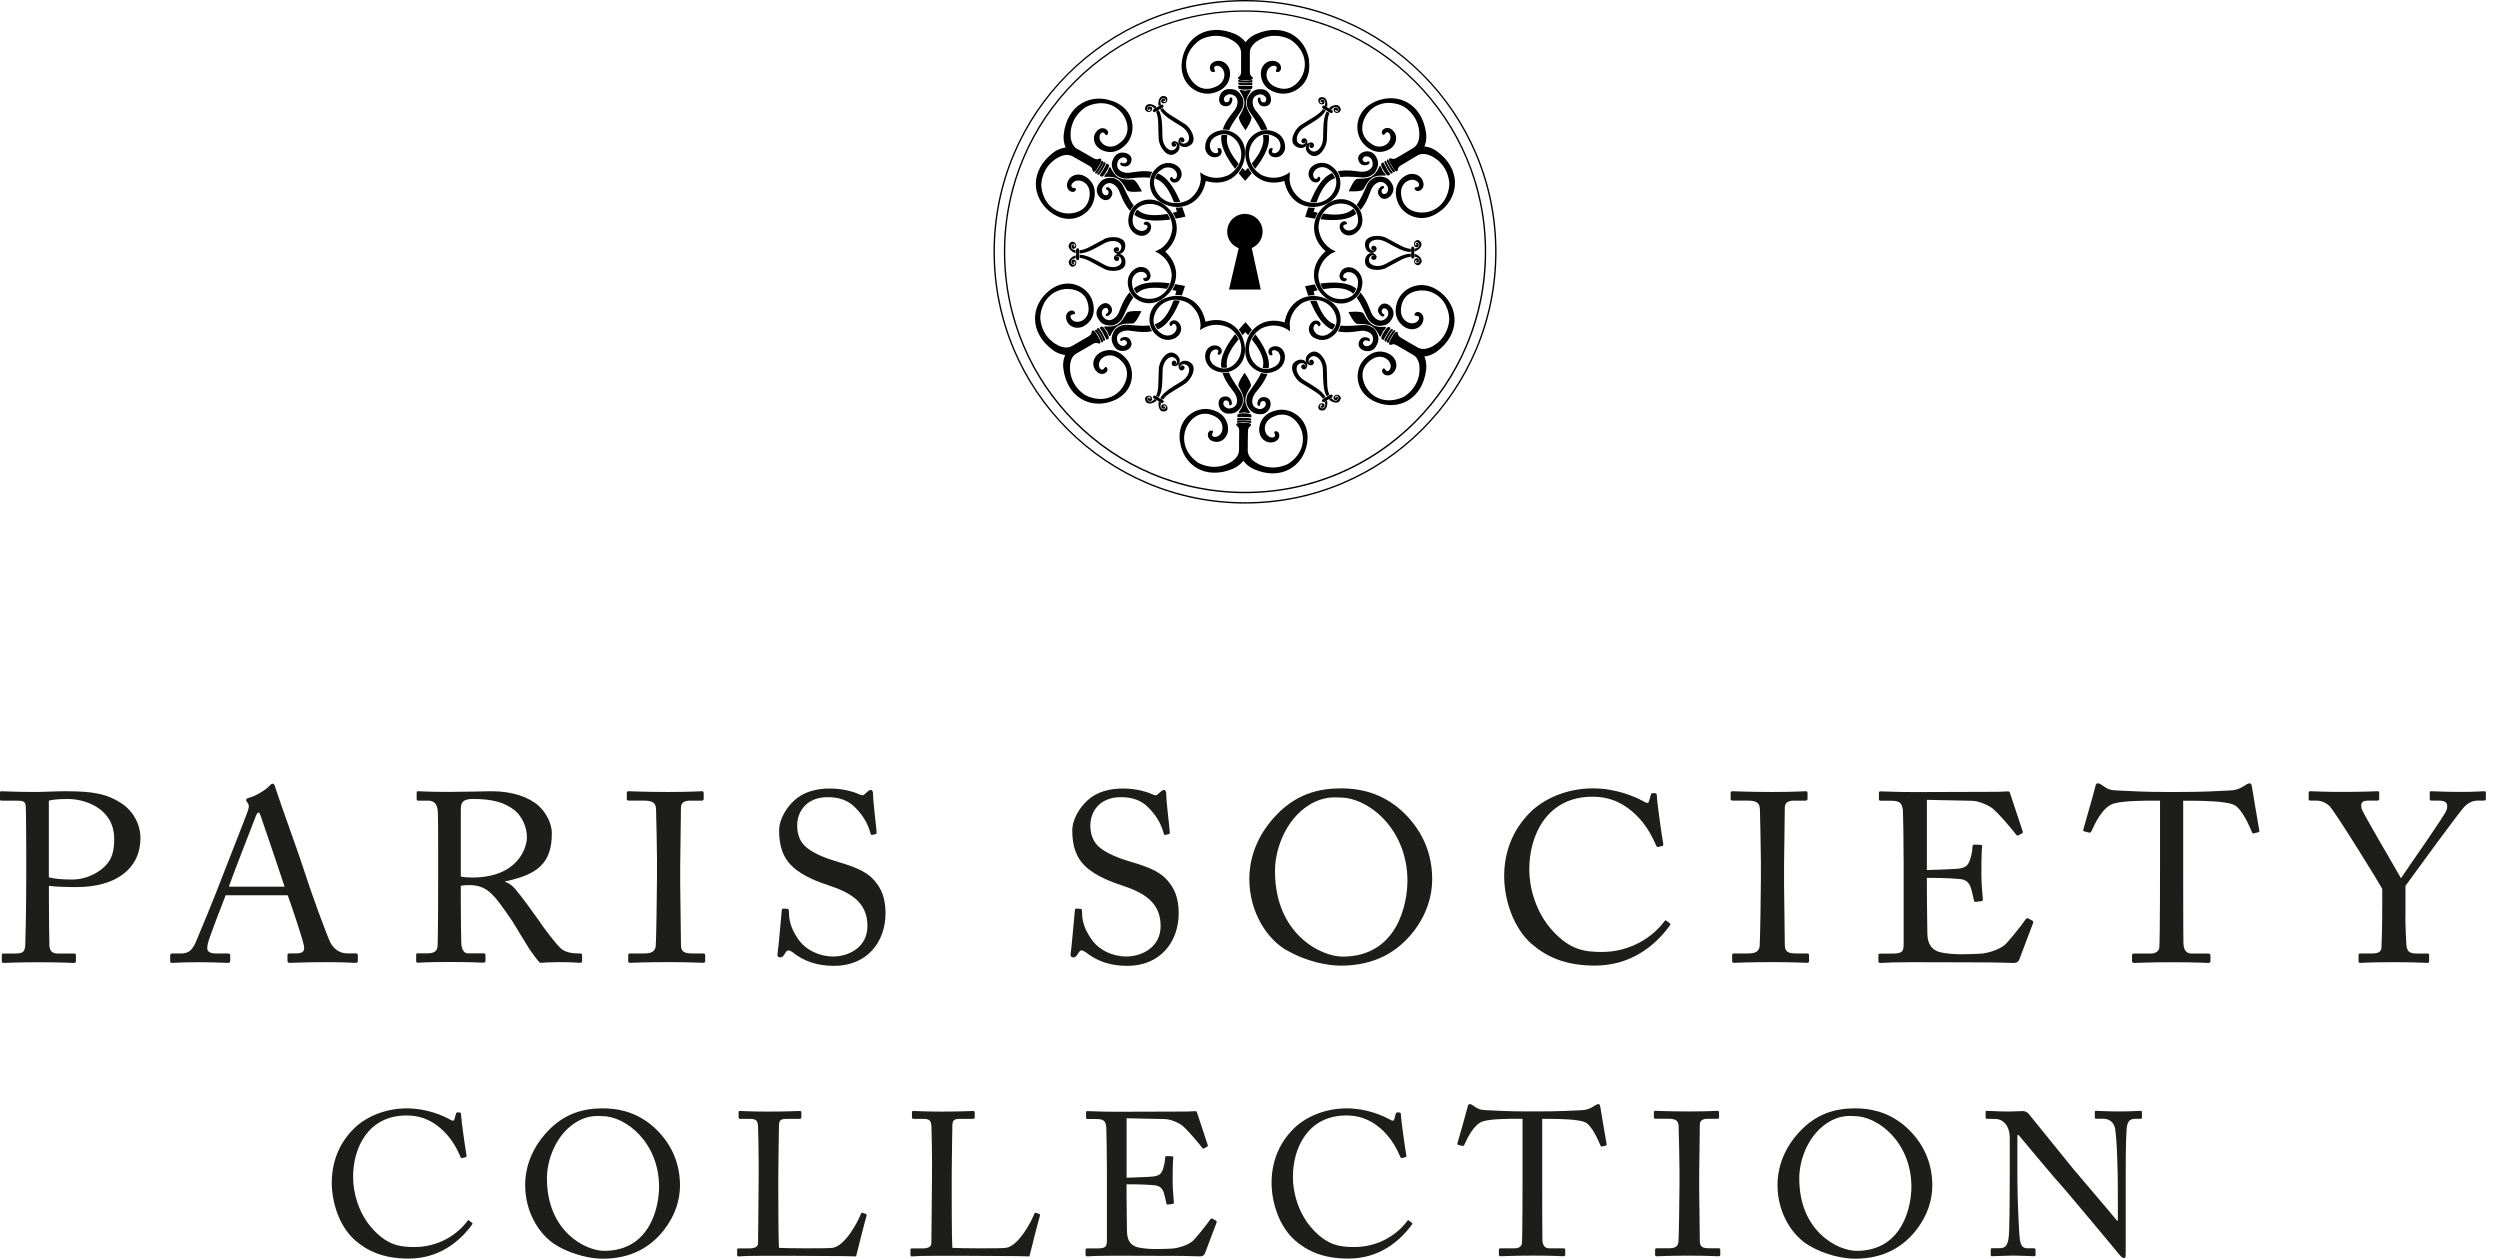 <svg width="143" height="72" viewBox="0 0 143 72" fill="none" xmlns="http://www.w3.org/2000/svg">
<path d="M2.798 50.183C3.085 50.266 3.562 50.309 4.123 50.309C5.003 50.309 5.782 49.856 6.159 49.374C6.475 48.975 6.532 48.468 6.532 47.987C6.532 46.185 4.773 45.704 3.922 45.704C3.674 45.704 3.085 45.704 2.794 45.801V50.187L2.798 50.183ZM2.798 51.391C2.798 52.038 2.812 53.908 2.826 54.102C2.855 54.404 2.999 54.541 3.304 54.541H4.227C4.327 54.541 4.342 54.58 4.342 54.638V54.969C4.342 55.037 4.327 55.08 4.212 55.08C4.011 55.08 3.562 55.041 2.209 55.041C0.941 55.041 0.377 55.08 0.219 55.08C0.119 55.08 0.104 55.041 0.104 54.983V54.638C0.104 54.569 0.119 54.541 0.19 54.541H0.808C1.3 54.541 1.401 54.472 1.444 54.102C1.458 53.965 1.501 51.819 1.501 50.223V48.641C1.501 47.735 1.487 46.236 1.472 46.099C1.444 45.822 1.3 45.797 0.909 45.797H0.086C0.014 45.797 0 45.772 0 45.686V45.355C0 45.287 0.014 45.258 0.086 45.258C0.244 45.258 0.765 45.301 2.133 45.301C2.392 45.301 3.246 45.258 3.72 45.258C5.351 45.258 6.116 45.409 6.938 45.944C7.617 46.383 8.034 47.153 8.034 47.936C8.034 49.669 6.662 50.741 4.37 50.741C3.835 50.741 3.261 50.726 2.798 50.672V51.388V51.391Z" fill="#1D1D1B"/>
<path d="M16.281 50.721C16.152 50.307 14.981 46.87 14.909 46.665C14.866 46.568 14.838 46.471 14.794 46.471C14.737 46.471 14.68 46.568 14.636 46.676C14.565 46.856 13.193 50.376 13.092 50.717H16.281V50.721ZM12.905 51.213C12.762 51.559 11.968 53.647 11.896 53.935C11.882 54.032 11.853 54.169 11.853 54.237C11.853 54.428 12.026 54.539 12.345 54.539H13.024C13.124 54.539 13.168 54.568 13.168 54.636V54.952C13.168 55.05 13.124 55.078 13.053 55.078C12.851 55.078 12.259 55.039 11.408 55.039C10.356 55.039 10.036 55.078 9.835 55.078C9.763 55.078 9.734 55.05 9.734 54.967V54.636C9.734 54.568 9.792 54.539 9.849 54.539H10.356C10.787 54.539 10.988 54.348 11.192 53.906C11.293 53.687 12.345 51.141 12.765 50.016C12.866 49.743 14.037 46.788 14.166 46.414C14.209 46.277 14.281 46.097 14.18 45.946C14.137 45.892 14.08 45.82 14.08 45.767C14.08 45.723 14.108 45.669 14.209 45.641C14.611 45.558 15.247 45.145 15.409 44.954C15.48 44.886 15.523 44.828 15.595 44.828C15.681 44.828 15.71 44.911 15.753 45.062C16.026 45.928 17.154 49.006 17.427 49.887C17.761 50.958 18.698 53.518 18.899 53.917C19.143 54.37 19.52 54.535 19.88 54.535H20.354C20.44 54.535 20.468 54.578 20.468 54.632V54.977C20.468 55.046 20.425 55.075 20.325 55.075C20.066 55.075 19.761 55.035 18.594 55.035C17.427 55.035 16.892 55.075 16.558 55.075C16.486 55.075 16.443 55.035 16.443 54.949V54.632C16.443 54.55 16.486 54.535 16.572 54.535H16.931C17.337 54.535 17.466 54.399 17.366 54.014C17.251 53.518 16.658 51.76 16.457 51.21H12.909L12.905 51.213Z" fill="#1D1D1B"/>
<path d="M26.358 50.14C26.573 50.18 26.732 50.194 27.008 50.194C29.633 50.194 30.14 48.476 30.14 47.9C30.14 47.268 29.834 46.664 29.418 46.333C28.854 45.909 28.222 45.7 27.022 45.7C26.85 45.7 26.663 45.729 26.53 45.812C26.43 45.88 26.358 46.031 26.358 46.25V50.14ZM25.062 48.781C25.062 47.764 25.062 46.883 25.047 46.484C25.033 46.031 24.86 45.797 24.498 45.797H23.92C23.848 45.797 23.833 45.758 23.833 45.7V45.355C23.833 45.287 23.848 45.258 23.92 45.258C24.049 45.258 24.498 45.297 25.708 45.297C26.516 45.297 27.859 45.258 28.118 45.258C29.314 45.258 30.265 45.599 30.815 46.096C31.292 46.534 31.565 47.153 31.565 47.663C31.565 49.382 30.743 50.029 28.897 50.413V50.442C29.245 50.564 29.447 50.812 29.561 50.964C29.734 51.143 30.757 52.545 30.872 52.722C30.944 52.858 31.867 54.109 32.144 54.303C32.449 54.508 32.779 54.537 33.181 54.537C33.282 54.537 33.296 54.591 33.296 54.645V54.947C33.296 55.03 33.282 55.073 33.181 55.073C33.066 55.073 32.689 55.033 32.057 55.033C31.637 55.033 31.106 55.059 30.89 55.073C30.732 54.936 30.413 54.469 30.283 54.289C30.168 54.124 29.389 52.819 29.317 52.707C29.26 52.61 28.567 51.621 28.394 51.427C28.021 51.003 27.672 50.629 26.836 50.629C26.706 50.629 26.563 50.629 26.358 50.669V51.438C26.358 52.251 26.372 53.789 26.387 53.994C26.416 54.285 26.53 54.53 26.746 54.53H27.654C27.755 54.53 27.769 54.573 27.769 54.638V54.94C27.769 55.037 27.755 55.066 27.611 55.066C27.453 55.066 27.091 55.026 25.722 55.026C24.354 55.026 24.078 55.066 23.92 55.066C23.805 55.066 23.805 55.026 23.805 54.954V54.638C23.805 54.569 23.805 54.53 23.877 54.53H24.469C24.785 54.53 25.033 54.433 25.033 54.063C25.062 52.704 25.062 51.409 25.062 50.104V48.77V48.781Z" fill="#1D1D1B"/>
<path d="M37.583 49.274C37.583 48.943 37.539 46.469 37.525 46.261C37.496 45.93 37.353 45.794 36.803 45.794H35.967C35.895 45.794 35.852 45.765 35.852 45.711V45.34C35.852 45.287 35.895 45.258 35.952 45.258C36.124 45.258 36.861 45.301 38.204 45.301C39.547 45.301 39.949 45.258 40.15 45.258C40.222 45.258 40.251 45.301 40.251 45.355V45.7C40.251 45.768 40.208 45.797 40.136 45.797H39.457C39.166 45.797 38.951 45.909 38.951 46.182C38.951 46.318 38.908 49.356 38.908 49.522V50.579C38.908 50.715 38.951 53.89 38.951 54.041C38.951 54.469 39.166 54.537 39.63 54.537H40.222C40.294 54.537 40.337 54.566 40.337 54.634V54.99C40.337 55.044 40.294 55.073 40.208 55.073C40.035 55.073 39.457 55.033 38.2 55.033C36.828 55.033 36.211 55.073 36.049 55.073C35.977 55.073 35.934 55.044 35.934 54.99V54.62C35.934 54.566 35.977 54.537 36.049 54.537H36.857C37.144 54.537 37.45 54.494 37.507 54.138C37.536 53.933 37.579 50.964 37.579 50.234V49.27L37.583 49.274Z" fill="#1D1D1B"/>
<path d="M45.423 54.528C45.251 54.403 45.161 54.363 45.093 54.363C45.007 54.363 44.949 54.46 44.863 54.597C44.777 54.748 44.705 54.762 44.605 54.762C44.518 54.762 44.447 54.694 44.475 54.543C44.533 54.201 44.676 52.454 44.719 52.055C44.734 51.972 44.763 51.972 44.82 51.972L45.035 51.986C45.093 51.986 45.122 52.012 45.122 52.098C45.136 52.537 45.165 52.993 45.639 53.694C46.073 54.341 46.867 54.712 47.657 54.712C48.523 54.712 49.618 54.205 49.618 52.964C49.618 51.548 48.551 51.027 47.395 50.642C46.95 50.491 45.908 50.146 45.287 49.527C44.813 49.074 44.565 48.427 44.565 47.521C44.565 46.834 45.01 46.159 45.459 45.76C45.98 45.292 46.698 45.102 47.477 45.102C48.3 45.102 48.935 45.335 49.18 45.447C49.309 45.515 49.381 45.501 49.453 45.432L49.639 45.267C49.711 45.213 49.754 45.184 49.826 45.184C49.898 45.184 49.941 45.296 49.941 45.418C49.941 45.9 50.128 47.302 50.142 47.604C50.142 47.672 50.128 47.701 50.07 47.715L49.898 47.755C49.855 47.769 49.826 47.755 49.812 47.715C49.697 47.316 49.51 46.781 48.917 46.191C48.526 45.792 48.023 45.598 47.345 45.598C46.059 45.598 45.599 46.504 45.599 47.208C45.599 47.593 45.685 48.046 46.048 48.402C46.468 48.801 47.276 49.103 47.693 49.225C48.688 49.527 49.496 49.761 50.016 50.369C50.39 50.793 50.652 51.332 50.652 52.238C50.652 53.86 49.614 55.247 47.707 55.247C46.698 55.247 45.991 54.96 45.413 54.532" fill="#1D1D1B"/>
<path d="M62.189 54.528C62.017 54.403 61.927 54.363 61.858 54.363C61.772 54.363 61.715 54.46 61.629 54.597C61.542 54.748 61.471 54.762 61.37 54.762C61.284 54.762 61.212 54.694 61.241 54.543C61.298 54.201 61.442 52.454 61.485 52.055C61.499 51.972 61.528 51.972 61.586 51.972L61.801 51.986C61.858 51.986 61.887 52.012 61.887 52.098C61.902 52.537 61.93 52.993 62.408 53.694C62.839 54.341 63.636 54.712 64.426 54.712C65.292 54.712 66.387 54.205 66.387 52.964C66.387 51.548 65.32 51.027 64.164 50.642C63.719 50.491 62.677 50.146 62.056 49.527C61.582 49.074 61.334 48.427 61.334 47.521C61.334 46.834 61.779 46.159 62.228 45.76C62.749 45.292 63.467 45.102 64.247 45.102C65.069 45.102 65.705 45.335 65.949 45.447C66.078 45.515 66.15 45.501 66.222 45.432L66.409 45.267C66.48 45.213 66.523 45.184 66.595 45.184C66.667 45.184 66.71 45.296 66.71 45.418C66.71 45.9 66.897 47.302 66.911 47.604C66.911 47.672 66.897 47.701 66.84 47.715L66.667 47.755C66.624 47.769 66.595 47.755 66.581 47.715C66.466 47.316 66.279 46.781 65.687 46.191C65.299 45.792 64.793 45.598 64.114 45.598C62.828 45.598 62.368 46.504 62.368 47.208C62.368 47.593 62.455 48.046 62.817 48.402C63.237 48.801 64.046 49.103 64.462 49.225C65.457 49.527 66.265 49.761 66.786 50.369C67.159 50.793 67.421 51.332 67.421 52.238C67.421 53.86 66.383 55.247 64.48 55.247C63.471 55.247 62.764 54.96 62.185 54.532" fill="#1D1D1B"/>
<path d="M80.507 50.404C80.507 47.391 78.255 45.619 76.654 45.619C76.438 45.619 75.458 45.453 74.373 46.431C73.407 47.312 72.93 48.7 72.93 49.825C72.93 53.442 75.569 54.718 76.797 54.718C79.972 54.718 80.504 51.626 80.504 50.4M73.58 54.348C72.556 53.758 71.461 52.27 71.461 50.264C71.461 49.426 71.691 48.117 72.804 46.841C74.072 45.371 75.501 45.094 76.715 45.094C77.623 45.094 78.808 45.273 79.947 46.179C80.999 47.046 81.922 48.391 81.922 50.289C81.922 51.292 81.592 52.338 80.841 53.298C79.961 54.413 78.679 55.236 76.686 55.236C75.979 55.236 74.725 55.017 73.583 54.341" fill="#1D1D1B"/>
<path d="M87.583 53.974C86.545 53.039 86.039 51.443 86.039 50.123C86.039 48.804 86.474 47.524 87.511 46.481C88.248 45.741 89.544 45.094 91.117 45.094C92.431 45.094 93.512 45.561 94.029 45.849C94.216 45.96 94.292 45.946 94.317 45.849L94.432 45.45C94.46 45.367 94.489 45.367 94.618 45.367C94.748 45.367 94.776 45.396 94.776 45.586C94.776 45.845 95.064 47.869 95.136 48.254C95.15 48.322 95.136 48.376 95.078 48.391L94.863 48.444C94.791 48.459 94.762 48.444 94.719 48.333C94.518 47.88 94.198 47.219 93.595 46.629C92.988 46.039 92.223 45.572 91.085 45.572C88.503 45.572 87.461 47.758 87.475 49.764C87.475 50.562 87.738 52.115 88.862 53.298C89.842 54.344 90.665 54.452 91.631 54.452C93.261 54.452 94.532 53.6 95.197 52.709C95.24 52.64 95.269 52.626 95.312 52.665L95.498 52.802C95.541 52.827 95.57 52.856 95.527 52.924C94.662 54.121 93.261 55.232 91.228 55.232C89.526 55.232 88.445 54.722 87.58 53.967" fill="#1D1D1B"/>
<path d="M100.723 49.274C100.723 48.943 100.68 46.469 100.666 46.261C100.637 45.93 100.493 45.794 99.944 45.794H99.107C99.035 45.794 98.992 45.765 98.992 45.711V45.34C98.992 45.287 99.035 45.258 99.093 45.258C99.265 45.258 100.001 45.301 101.344 45.301C102.688 45.301 103.09 45.258 103.291 45.258C103.363 45.258 103.391 45.301 103.391 45.355V45.7C103.391 45.768 103.348 45.797 103.276 45.797H102.598C102.307 45.797 102.091 45.909 102.091 46.182C102.091 46.318 102.048 49.356 102.048 49.522V50.579C102.048 50.715 102.091 53.89 102.091 54.041C102.091 54.469 102.307 54.537 102.77 54.537H103.363C103.435 54.537 103.478 54.566 103.478 54.634V54.99C103.478 55.044 103.435 55.073 103.348 55.073C103.176 55.073 102.598 55.033 101.341 55.033C99.969 55.033 99.351 55.073 99.193 55.073C99.121 55.073 99.078 55.044 99.078 54.99V54.62C99.078 54.566 99.121 54.537 99.193 54.537H100.001C100.292 54.537 100.594 54.494 100.651 54.138C100.68 53.933 100.723 50.964 100.723 50.234V49.27V49.274Z" fill="#1D1D1B"/>
<path d="M110.221 49.767C110.336 49.767 111.88 49.713 112.053 49.684C112.473 49.616 112.584 49.504 112.717 49.08C112.76 48.944 112.818 48.667 112.832 48.408C112.832 48.34 112.875 48.311 112.933 48.311L113.292 48.325C113.364 48.325 113.392 48.379 113.378 48.437C113.335 48.67 113.335 49.799 113.335 50.004C113.335 50.486 113.392 51.144 113.421 51.435C113.421 51.503 113.392 51.532 113.335 51.547L113.015 51.586C112.943 51.6 112.915 51.561 112.9 51.464C112.872 51.284 112.785 50.968 112.742 50.817C112.656 50.526 112.498 50.321 112.121 50.281C111.442 50.213 110.448 50.213 110.218 50.213V51.065C110.218 51.809 110.246 53.143 110.246 53.416C110.261 54.132 110.624 54.405 111.069 54.487C111.356 54.541 111.776 54.584 112.135 54.584C112.38 54.584 113.101 54.57 113.407 54.541C113.651 54.513 114.287 54.362 114.66 54.06C114.832 53.923 115.64 52.931 115.842 52.618C115.885 52.55 115.928 52.492 116.014 52.535L116.244 52.657C116.316 52.697 116.316 52.74 116.272 52.852L115.508 54.872C115.464 54.998 115.364 55.081 115.192 55.081C115.12 55.081 114.804 55.066 113.935 55.052C113.069 55.052 111.669 55.038 109.42 55.038C108.885 55.038 108.483 55.052 108.196 55.052C107.894 55.066 107.704 55.081 107.575 55.081C107.488 55.081 107.445 55.052 107.445 54.984V54.613C107.445 54.559 107.488 54.545 107.589 54.545H108.167C108.832 54.545 108.889 54.448 108.889 53.941V49.336C108.889 48.192 108.86 46.474 108.846 46.337C108.788 45.895 108.645 45.801 108.11 45.801H107.589C107.517 45.801 107.474 45.787 107.474 45.704V45.334C107.474 45.291 107.503 45.266 107.575 45.266C107.894 45.266 108.397 45.305 109.349 45.305H109.984C111.414 45.305 112.843 45.291 114.269 45.291C114.498 45.291 114.775 45.266 114.847 45.266C114.919 45.266 114.947 45.291 114.962 45.334C115.019 45.525 115.655 47.408 115.698 47.549C115.712 47.602 115.712 47.646 115.655 47.674L115.439 47.786C115.396 47.815 115.339 47.772 115.324 47.743C115.296 47.689 114.229 46.384 113.881 46.175C113.575 45.985 113.173 45.819 112.785 45.805L110.218 45.751V49.781L110.221 49.767Z" fill="#1D1D1B"/>
<path d="M123.547 45.797H123.188C122.724 45.797 121.471 45.797 120.907 45.962C120.261 46.157 119.826 47.116 119.625 47.555C119.596 47.623 119.553 47.638 119.482 47.623L119.223 47.555C119.18 47.541 119.137 47.53 119.166 47.444C119.309 46.947 119.816 45.175 119.844 45.024C119.873 44.844 119.93 44.805 119.988 44.805C120.06 44.805 120.103 44.819 120.16 44.859L120.347 44.984C120.606 45.164 120.749 45.204 121.169 45.218C121.934 45.247 122.541 45.301 123.895 45.301H124.588C126.161 45.301 126.783 45.247 127.49 45.218C127.81 45.204 127.996 45.164 128.241 45.028L128.513 44.862C128.585 44.823 128.628 44.808 128.686 44.808C128.758 44.808 128.786 44.848 128.815 45.028C128.844 45.193 129.12 46.897 129.232 47.501C129.246 47.569 129.217 47.598 129.146 47.613L128.916 47.67C128.858 47.684 128.844 47.67 128.801 47.573C128.686 47.311 128.255 46.254 127.777 46.034C127.343 45.829 125.989 45.801 125.281 45.801H124.879V49.719C124.879 49.91 124.879 53.761 124.894 53.994C124.922 54.339 125.037 54.544 125.386 54.544H126.294C126.423 54.544 126.438 54.587 126.438 54.681V54.968C126.438 55.037 126.423 55.08 126.294 55.08C126.15 55.08 125.687 55.04 124.276 55.04C122.864 55.04 122.286 55.08 122.082 55.08C121.967 55.08 121.952 55.026 121.952 54.943V54.681C121.952 54.584 121.967 54.544 122.053 54.544H123.033C123.321 54.544 123.497 54.379 123.511 54.214C123.554 53.814 123.554 49.594 123.554 49.335V45.801L123.547 45.797Z" fill="#1D1D1B"/>
<path d="M137.589 52.477C137.589 53.013 137.632 53.904 137.646 54.059C137.689 54.498 137.905 54.541 138.282 54.541H138.846C138.946 54.541 138.946 54.584 138.946 54.638V54.954C138.946 55.037 138.946 55.077 138.846 55.077C138.673 55.077 138.109 55.037 136.899 55.037C135.603 55.037 135.154 55.077 134.996 55.077C134.938 55.077 134.91 55.037 134.91 54.965V54.634C134.91 54.58 134.924 54.537 135.01 54.537H135.718C136.091 54.537 136.206 54.401 136.22 54.196C136.235 54.002 136.264 52.916 136.264 51.639V50.841C136.077 50.485 133.682 46.606 133.265 46.124C133.078 45.919 132.744 45.794 132.514 45.794H132.155C132.069 45.794 132.055 45.754 132.055 45.696V45.34C132.055 45.287 132.069 45.258 132.155 45.258C132.285 45.258 132.963 45.297 133.843 45.297C135.326 45.297 135.847 45.258 135.991 45.258C136.077 45.258 136.091 45.283 136.091 45.326V45.671C136.091 45.74 136.077 45.794 135.991 45.794H135.517C135.082 45.794 135.025 45.916 135.082 46.246C135.125 46.466 136.899 49.45 137.334 50.234C137.869 49.435 139.887 46.577 139.945 46.329C140.002 46.096 140.074 45.794 139.467 45.794H139.079C138.993 45.794 138.979 45.754 138.979 45.671V45.34C138.979 45.287 138.993 45.258 139.079 45.258C139.223 45.258 139.815 45.297 140.781 45.297C141.632 45.297 141.948 45.258 142.078 45.258C142.178 45.258 142.193 45.283 142.193 45.34V45.671C142.193 45.754 142.178 45.794 142.078 45.794H141.719C141.503 45.794 141.255 45.876 141.011 46.096C140.724 46.354 138.142 49.917 137.592 50.672V52.474L137.589 52.477Z" fill="#1D1D1B"/>
<path d="M20.284 70.92C19.404 70.129 18.977 68.777 18.977 67.659C18.977 66.541 19.343 65.459 20.223 64.574C20.844 63.945 21.947 63.398 23.275 63.398C24.389 63.398 25.304 63.794 25.742 64.038C25.9 64.132 25.962 64.121 25.987 64.038L26.084 63.7C26.109 63.629 26.13 63.629 26.242 63.629C26.353 63.629 26.378 63.654 26.378 63.816C26.378 64.038 26.622 65.75 26.683 66.077C26.694 66.134 26.683 66.181 26.633 66.192L26.45 66.239C26.389 66.249 26.364 66.239 26.328 66.145C26.159 65.76 25.89 65.203 25.376 64.7C24.863 64.2 24.216 63.805 23.25 63.805C21.063 63.805 20.183 65.656 20.198 67.357C20.198 68.033 20.417 69.349 21.368 70.352C22.198 71.236 22.895 71.33 23.713 71.33C25.092 71.33 26.17 70.607 26.73 69.848C26.766 69.791 26.791 69.78 26.827 69.812L26.985 69.931C27.021 69.953 27.046 69.978 27.01 70.035C26.277 71.049 25.092 71.991 23.369 71.991C21.928 71.991 21.013 71.56 20.277 70.92" fill="#1D1D1B"/>
<path d="M37.699 67.892C37.699 65.344 35.792 63.841 34.438 63.841C34.255 63.841 33.426 63.7 32.506 64.527C31.687 65.272 31.285 66.451 31.285 67.404C31.285 70.467 33.523 71.549 34.56 71.549C37.247 71.549 37.699 68.928 37.699 67.892ZM31.835 71.236C30.969 70.736 30.039 69.478 30.039 67.778C30.039 67.066 30.233 65.958 31.174 64.876C32.248 63.632 33.458 63.398 34.485 63.398C35.254 63.398 36.255 63.549 37.221 64.319C38.112 65.052 38.895 66.192 38.895 67.803C38.895 68.655 38.615 69.539 37.979 70.355C37.236 71.301 36.148 71.998 34.463 71.998C33.864 71.998 32.801 71.811 31.835 71.24" fill="#1D1D1B"/>
<path d="M43.396 66.61C43.396 65.866 43.371 64.629 43.36 64.421C43.335 64.118 43.274 64 42.907 64H42.333C42.261 64 42.247 63.942 42.247 63.885V63.63C42.247 63.572 42.261 63.547 42.333 63.547C42.466 63.547 42.907 63.583 43.92 63.583C45.105 63.583 45.619 63.547 45.727 63.547C45.824 63.547 45.838 63.583 45.838 63.64V63.906C45.838 63.964 45.813 64 45.716 64H44.983C44.602 64 44.556 64.118 44.556 64.457C44.556 64.608 44.52 66.366 44.52 67.182V68.185C44.52 68.382 44.52 70.899 44.556 71.377C44.825 71.403 47.242 71.424 47.623 71.377C48.344 71.273 49.077 69.874 49.249 69.421C49.275 69.375 49.3 69.35 49.346 69.375L49.54 69.443C49.576 69.468 49.576 69.479 49.566 69.547C49.53 69.63 49.041 71.55 48.969 71.866C48.811 71.856 47.856 71.841 46.768 71.841C45.683 71.83 44.484 71.83 43.823 71.83C43.346 71.83 42.994 71.841 42.735 71.841C42.491 71.852 42.344 71.866 42.261 71.866C42.178 71.866 42.164 71.841 42.164 71.784V71.492C42.164 71.435 42.178 71.41 42.25 71.41H42.836C43.288 71.41 43.36 71.248 43.36 71.097C43.36 70.874 43.396 67.976 43.396 67.264V66.614V66.61Z" fill="#1D1D1B"/>
<path d="M53.313 66.61C53.313 65.866 53.288 64.629 53.278 64.421C53.252 64.118 53.191 64 52.825 64H52.251C52.175 64 52.164 63.942 52.164 63.885V63.63C52.164 63.572 52.175 63.547 52.251 63.547C52.383 63.547 52.825 63.583 53.838 63.583C55.023 63.583 55.536 63.547 55.644 63.547C55.741 63.547 55.755 63.583 55.755 63.64V63.906C55.755 63.964 55.73 64 55.633 64H54.901C54.52 64 54.474 64.118 54.474 64.457C54.474 64.608 54.438 66.366 54.438 67.182V68.185C54.438 68.382 54.438 70.899 54.474 71.377C54.743 71.403 57.16 71.424 57.54 71.377C58.262 71.273 58.995 69.874 59.167 69.421C59.192 69.375 59.214 69.35 59.264 69.375L59.458 69.443C59.494 69.468 59.494 69.479 59.483 69.547C59.447 69.63 58.959 71.55 58.883 71.866C58.725 71.856 57.77 71.841 56.686 71.841C55.601 71.83 54.402 71.83 53.741 71.83C53.263 71.83 52.911 71.841 52.653 71.841C52.408 71.852 52.261 71.866 52.175 71.866C52.089 71.866 52.078 71.841 52.078 71.784V71.492C52.078 71.435 52.093 71.41 52.164 71.41H52.75C53.202 71.41 53.274 71.248 53.274 71.097C53.274 70.874 53.31 67.976 53.31 67.264V66.614L53.313 66.61Z" fill="#1D1D1B"/>
<path d="M64.435 67.366C64.532 67.366 65.839 67.319 65.987 67.294C66.342 67.236 66.439 67.143 66.55 66.783C66.586 66.665 66.637 66.434 66.647 66.212C66.647 66.154 66.683 66.129 66.734 66.129L67.039 66.14C67.1 66.14 67.125 66.186 67.111 66.233C67.075 66.431 67.075 67.387 67.075 67.56C67.075 67.966 67.125 68.527 67.147 68.771C67.147 68.829 67.121 68.854 67.075 68.865L66.805 68.901C66.744 68.912 66.719 68.879 66.709 68.797C66.683 68.646 66.612 68.376 66.576 68.25C66.504 68.006 66.367 67.833 66.051 67.797C65.477 67.74 64.633 67.74 64.439 67.74V68.462C64.439 69.091 64.464 70.22 64.464 70.454C64.475 71.062 64.78 71.295 65.161 71.364C65.405 71.41 65.76 71.446 66.066 71.446C66.274 71.446 66.884 71.436 67.139 71.41C67.348 71.389 67.886 71.259 68.202 71.004C68.35 70.885 69.032 70.048 69.204 69.782C69.24 69.724 69.276 69.677 69.352 69.71L69.546 69.814C69.607 69.85 69.607 69.882 69.571 69.976L68.924 71.687C68.888 71.791 68.802 71.863 68.655 71.863C68.594 71.863 68.325 71.853 67.592 71.838C66.859 71.838 65.674 71.827 63.767 71.827C63.315 71.827 62.974 71.838 62.729 71.838C62.474 71.849 62.313 71.863 62.205 71.863C62.133 71.863 62.094 71.838 62.094 71.781V71.468C62.094 71.421 62.13 71.41 62.216 71.41H62.704C63.268 71.41 63.315 71.328 63.315 70.9V66.999C63.315 66.032 63.29 64.576 63.279 64.461C63.229 64.087 63.11 64.008 62.658 64.008H62.219C62.158 64.008 62.123 63.997 62.123 63.925V63.612C62.123 63.576 62.148 63.555 62.209 63.555C62.478 63.555 62.905 63.591 63.71 63.591H64.249C65.459 63.591 66.669 63.58 67.876 63.58C68.07 63.58 68.303 63.558 68.364 63.558C68.425 63.558 68.45 63.58 68.461 63.616C68.511 63.778 69.046 65.374 69.082 65.493C69.093 65.539 69.093 65.575 69.046 65.597L68.863 65.69C68.827 65.712 68.777 65.68 68.766 65.654C68.741 65.608 67.836 64.5 67.545 64.324C67.29 64.162 66.945 64.022 66.615 64.011L64.442 63.965V67.376L64.435 67.366Z" fill="#1D1D1B"/>
<path d="M74.042 70.92C73.162 70.129 72.734 68.777 72.734 67.659C72.734 66.541 73.101 65.459 73.981 64.574C74.605 63.945 75.704 63.398 77.033 63.398C78.146 63.398 79.062 63.794 79.5 64.038C79.658 64.132 79.719 64.121 79.744 64.038L79.841 63.7C79.867 63.629 79.892 63.629 79.999 63.629C80.107 63.629 80.136 63.654 80.136 63.816C80.136 64.038 80.38 65.75 80.441 66.077C80.452 66.134 80.441 66.181 80.391 66.192L80.208 66.239C80.147 66.249 80.121 66.239 80.086 66.145C79.917 65.76 79.644 65.203 79.134 64.7C78.62 64.2 77.974 63.805 77.008 63.805C74.821 63.805 73.941 65.656 73.955 67.357C73.955 68.033 74.174 69.349 75.126 70.352C75.956 71.236 76.652 71.33 77.471 71.33C78.854 71.33 79.928 70.607 80.488 69.848C80.524 69.791 80.549 69.78 80.585 69.812L80.743 69.931C80.779 69.953 80.804 69.978 80.768 70.035C80.035 71.049 78.85 71.991 77.126 71.991C75.683 71.991 74.767 71.56 74.034 70.92" fill="#1D1D1B"/>
<path d="M87.083 63.994H86.778C86.386 63.994 85.323 63.994 84.846 64.134C84.296 64.296 83.93 65.112 83.757 65.486C83.732 65.543 83.696 65.558 83.635 65.543L83.416 65.486C83.38 65.475 83.344 65.464 83.366 65.392C83.488 64.972 83.915 63.469 83.941 63.343C83.966 63.192 84.012 63.156 84.063 63.156C84.124 63.156 84.159 63.167 84.21 63.203L84.368 63.307C84.587 63.458 84.709 63.494 85.064 63.505C85.711 63.53 86.225 63.573 87.374 63.573H87.959C89.291 63.573 89.816 63.527 90.415 63.505C90.685 63.494 90.843 63.458 91.051 63.343L91.284 63.203C91.346 63.167 91.382 63.156 91.432 63.156C91.493 63.156 91.518 63.192 91.543 63.343C91.568 63.483 91.802 64.929 91.899 65.439C91.913 65.497 91.888 65.522 91.827 65.533L91.633 65.579C91.583 65.59 91.572 65.579 91.536 65.5C91.439 65.278 91.073 64.382 90.67 64.195C90.304 64.019 89.155 63.998 88.555 63.998H88.214V67.316C88.214 67.478 88.214 70.742 88.225 70.94C88.25 71.231 88.347 71.404 88.641 71.404H89.41C89.521 71.404 89.532 71.44 89.532 71.519V71.763C89.532 71.821 89.521 71.857 89.41 71.857C89.288 71.857 88.896 71.821 87.701 71.821C86.505 71.821 86.016 71.857 85.844 71.857C85.747 71.857 85.736 71.81 85.736 71.738V71.519C85.736 71.436 85.747 71.404 85.822 71.404H86.652C86.896 71.404 87.043 71.264 87.054 71.123C87.09 70.785 87.09 67.208 87.09 66.989V63.994H87.083Z" fill="#1D1D1B"/>
<path d="M96.067 66.94C96.067 66.66 96.031 64.564 96.016 64.388C95.991 64.107 95.869 63.992 95.406 63.992H94.698C94.638 63.992 94.602 63.971 94.602 63.924V63.607C94.602 63.561 94.638 63.539 94.688 63.539C94.835 63.539 95.46 63.575 96.595 63.575C97.73 63.575 98.074 63.539 98.243 63.539C98.304 63.539 98.329 63.575 98.329 63.622V63.913C98.329 63.971 98.293 63.996 98.232 63.996H97.658C97.413 63.996 97.23 64.089 97.23 64.323C97.23 64.438 97.194 67.012 97.194 67.152V68.051C97.194 68.166 97.23 70.859 97.23 70.985C97.23 71.344 97.413 71.402 97.805 71.402H98.304C98.365 71.402 98.401 71.427 98.401 71.485V71.787C98.401 71.833 98.365 71.859 98.29 71.859C98.142 71.859 97.654 71.823 96.591 71.823C95.431 71.823 94.903 71.859 94.77 71.859C94.709 71.859 94.673 71.833 94.673 71.787V71.474C94.673 71.427 94.709 71.402 94.77 71.402H95.456C95.701 71.402 95.955 71.366 96.006 71.064C96.031 70.891 96.067 68.375 96.067 67.756V66.94Z" fill="#1D1D1B"/>
<path d="M109.332 67.892C109.332 65.344 107.425 63.841 106.071 63.841C105.888 63.841 105.058 63.7 104.139 64.527C103.32 65.272 102.918 66.451 102.918 67.404C102.918 70.467 105.155 71.549 106.193 71.549C108.879 71.549 109.332 68.928 109.332 67.892ZM103.467 71.236C102.602 70.736 101.672 69.478 101.672 67.778C101.672 67.066 101.866 65.958 102.807 64.876C103.88 63.632 105.091 63.398 106.118 63.398C106.886 63.398 107.888 63.549 108.854 64.319C109.745 65.052 110.528 66.192 110.528 67.803C110.528 68.655 110.248 69.539 109.612 70.355C108.869 71.301 107.781 71.998 106.096 71.998C105.497 71.998 104.434 71.811 103.467 71.24" fill="#1D1D1B"/>
<path d="M114.957 65.089C114.957 64.402 114.591 64.017 114.149 64.006L113.65 63.996C113.589 63.996 113.578 63.949 113.578 63.913V63.611C113.578 63.564 113.592 63.543 113.65 63.543C113.707 63.543 113.808 63.553 113.991 63.553C114.174 63.564 114.444 63.579 114.86 63.579C115.277 63.579 115.532 63.553 115.679 63.553C115.837 63.553 115.934 63.6 116.035 63.704C116.096 63.773 118.466 66.71 118.599 66.872C118.732 67.034 120.796 69.446 121.091 69.82H121.141V68.432C121.141 67.397 121.13 66.825 121.105 66.243C121.095 65.786 121.03 64.646 120.958 64.449C120.861 64.157 120.628 63.992 120.286 63.992H119.895C119.845 63.992 119.823 63.971 119.823 63.909V63.607C119.823 63.561 119.848 63.539 119.895 63.539C120.067 63.539 120.459 63.575 121.238 63.575C121.971 63.575 122.265 63.539 122.423 63.539C122.509 63.539 122.52 63.575 122.52 63.622V63.913C122.52 63.96 122.495 63.996 122.448 63.996H122.118C121.788 63.996 121.666 64.193 121.64 64.636C121.59 65.416 121.59 66.57 121.59 67.325V71.682C121.59 71.844 121.579 71.963 121.529 71.963C121.382 71.963 121.274 71.823 121.235 71.776C121.224 71.751 120.502 70.891 119.744 69.982C118.89 68.968 117.999 67.897 117.923 67.828C117.791 67.71 115.543 65.02 115.467 64.927H115.395V67.512C115.395 68.594 115.492 70.492 115.517 70.726C115.568 71.179 115.639 71.402 115.97 71.402H116.336C116.422 71.402 116.433 71.438 116.433 71.506V71.761C116.433 71.833 116.422 71.855 116.336 71.855C116.214 71.855 115.481 71.819 115.151 71.819C114.896 71.819 114.052 71.855 113.93 71.855C113.883 71.855 113.869 71.83 113.869 71.772V71.47C113.869 71.434 113.88 71.398 113.941 71.398H114.357C114.713 71.398 114.846 71.258 114.907 70.686C114.932 70.463 114.957 69.137 114.957 67.062V65.081V65.089Z" fill="#1D1D1B"/>
<path d="M73.505 8.417C73.516 8.058 73.319 7.598 72.651 7.464C71.983 7.331 71.081 7.896 71.246 9.003C71.412 10.111 72.464 10.805 73.742 10.251L73.778 9.845C73.778 9.845 73.114 10.441 72.169 10.014C72.169 10.014 71.659 9.751 71.491 9.169C71.361 8.723 71.498 8.237 71.835 7.921C72.072 7.702 72.424 7.554 72.913 7.813C73.049 7.885 73.16 8.004 73.211 8.151C73.25 8.266 73.265 8.414 73.186 8.572C73.135 8.669 73.042 8.744 72.934 8.762C72.852 8.773 72.733 8.752 72.766 8.622C72.776 8.583 72.873 8.442 72.694 8.471C72.514 8.5 72.475 8.892 72.844 8.982C73.2 9.068 73.502 8.784 73.513 8.424" fill="black"/>
<path d="M68.939 8.417C68.929 8.058 69.126 7.598 69.794 7.464C70.462 7.331 71.363 7.896 71.198 9.003C71.033 10.111 69.981 10.805 68.702 10.251L68.648 9.859C68.648 9.859 69.331 10.445 70.275 10.014C70.275 10.014 70.785 9.751 70.954 9.169C71.083 8.723 70.947 8.237 70.609 7.921C70.372 7.702 70.02 7.554 69.532 7.813C69.395 7.885 69.284 8.004 69.234 8.151C69.194 8.266 69.18 8.414 69.259 8.572C69.309 8.669 69.403 8.744 69.51 8.762C69.593 8.773 69.711 8.752 69.679 8.622C69.668 8.583 69.571 8.442 69.751 8.471C69.93 8.5 69.97 8.892 69.6 8.982C69.245 9.068 68.943 8.784 68.932 8.424" fill="black"/>
<path d="M74.885 3.469C74.688 2.124 73.409 1.276 71.854 1.944C71.441 2.121 71.247 2.419 71.247 2.419C71.247 2.419 71.053 2.121 70.64 1.944C69.085 1.276 67.807 2.124 67.609 3.469C67.412 4.813 68.511 5.5 69.322 5.335C70.134 5.169 70.374 4.612 70.36 4.173C70.346 3.735 69.976 3.393 69.549 3.498C69.1 3.609 69.146 4.084 69.365 4.119C69.584 4.155 69.466 3.983 69.455 3.936C69.416 3.782 69.563 3.749 69.66 3.764C69.793 3.782 69.904 3.875 69.965 3.994C70.062 4.184 70.048 4.36 69.997 4.504C69.936 4.684 69.8 4.828 69.635 4.914C69.042 5.23 68.611 5.054 68.324 4.785C67.911 4.4 67.742 3.81 67.9 3.267C68.105 2.563 68.722 2.239 68.722 2.239C69.868 1.714 70.68 2.437 70.68 2.437C70.68 2.437 70.985 2.671 70.989 2.987C70.992 3.246 70.992 4.102 70.989 4.148C70.967 4.393 70.816 4.389 70.816 4.461C70.816 4.533 70.895 4.576 71.021 4.58H71.459C71.585 4.576 71.664 4.533 71.664 4.461C71.664 4.389 71.513 4.393 71.491 4.148C71.491 4.112 71.488 3.433 71.491 3.037C71.491 3.019 71.491 3.001 71.491 2.987C71.495 2.667 71.8 2.437 71.8 2.437C71.8 2.437 72.612 1.711 73.757 2.239C73.757 2.239 74.375 2.563 74.58 3.267C74.738 3.81 74.569 4.4 74.156 4.785C73.869 5.051 73.438 5.227 72.845 4.914C72.68 4.824 72.544 4.68 72.483 4.504C72.432 4.364 72.418 4.184 72.515 3.994C72.576 3.875 72.687 3.785 72.82 3.764C72.921 3.749 73.064 3.778 73.025 3.936C73.014 3.986 72.895 4.155 73.115 4.119C73.334 4.084 73.38 3.609 72.931 3.498C72.501 3.393 72.131 3.735 72.12 4.173C72.106 4.612 72.346 5.173 73.158 5.335C73.969 5.496 75.068 4.817 74.871 3.469H74.885Z" fill="black"/>
<path d="M70.885 4.702C70.932 4.716 71.582 4.759 71.625 4.691C71.668 4.623 71.614 4.579 71.614 4.579C71.205 4.648 70.885 4.579 70.885 4.579C70.785 4.565 70.814 4.68 70.885 4.702Z" fill="black"/>
<path d="M70.885 4.85C70.932 4.864 71.582 4.908 71.625 4.839C71.668 4.771 71.614 4.728 71.614 4.728C71.205 4.796 70.885 4.728 70.885 4.728C70.785 4.713 70.814 4.828 70.885 4.85Z" fill="black"/>
<path d="M70.834 5.028C70.841 5.05 70.866 5.082 70.887 5.09C71.2 5.169 71.559 5.104 71.559 5.104C71.667 5.075 71.649 4.867 71.581 4.903C71.509 4.942 70.941 4.903 70.859 4.903C70.805 4.903 70.819 4.982 70.834 5.028Z" fill="black"/>
<path d="M72.237 7.74C72.255 7.819 72.266 7.898 72.266 7.977C72.273 8.451 71.903 8.991 71.602 9.354C71.659 9.472 71.727 9.57 71.799 9.652C72.165 9.178 72.568 8.538 72.589 7.977C72.589 7.894 72.589 7.815 72.578 7.736C72.46 7.711 72.345 7.714 72.237 7.74Z" fill="black"/>
<path d="M71.453 9.53C71.507 9.641 71.575 9.749 71.654 9.843C71.687 9.803 71.719 9.763 71.751 9.72C71.679 9.638 71.608 9.537 71.55 9.422C71.518 9.461 71.485 9.497 71.453 9.53Z" fill="black"/>
<path d="M72.567 7.658C72.556 7.604 72.545 7.554 72.531 7.504C72.506 7.504 72.481 7.5 72.452 7.5C72.359 7.5 72.265 7.514 72.172 7.536C72.19 7.579 72.204 7.626 72.215 7.669C72.319 7.644 72.434 7.637 72.563 7.658H72.567Z" fill="black"/>
<path d="M69.911 7.504C69.897 7.554 69.886 7.608 69.875 7.658C70.004 7.637 70.123 7.644 70.227 7.669C70.241 7.626 70.252 7.579 70.27 7.536C70.151 7.507 70.029 7.493 69.911 7.504Z" fill="black"/>
<path d="M70.176 7.975C70.176 7.896 70.187 7.817 70.205 7.738C70.097 7.712 69.982 7.712 69.864 7.738C69.853 7.817 69.849 7.896 69.853 7.979C69.878 8.539 70.28 9.183 70.647 9.657C70.718 9.575 70.787 9.474 70.844 9.359C70.542 8.996 70.172 8.453 70.176 7.982V7.975Z" fill="black"/>
<path d="M70.305 7.448C70.496 6.995 70.851 6.567 70.991 6.337C71.077 6.2 71.127 6.042 71.127 5.88C71.127 5.808 71.11 5.661 71.085 5.607C70.869 5.169 70.614 5.075 70.255 5.097C69.705 5.129 69.537 5.967 70.014 6.064C70.452 6.154 70.506 5.737 70.488 5.65C70.47 5.564 70.327 5.514 70.334 5.679C70.338 5.844 70.108 5.902 70.047 5.801C69.892 5.55 70.215 5.359 70.388 5.391C70.768 5.46 70.808 5.726 70.779 5.931C70.761 6.06 70.707 6.182 70.632 6.287C70.496 6.477 70.111 6.883 69.939 7.408C70.061 7.401 70.183 7.416 70.305 7.448Z" fill="black"/>
<path d="M70.699 9.72C70.731 9.763 70.763 9.803 70.796 9.843C70.875 9.749 70.939 9.641 70.997 9.53C70.968 9.497 70.936 9.461 70.9 9.422C70.839 9.537 70.771 9.638 70.695 9.72H70.699Z" fill="black"/>
<path d="M71.225 9.771C71.225 9.771 71.157 9.709 71.06 9.602C71.002 9.713 70.931 9.821 70.852 9.914C71.042 10.144 71.196 10.303 71.225 10.342C71.261 10.295 71.412 10.137 71.599 9.914C71.519 9.821 71.451 9.713 71.39 9.602C71.29 9.709 71.222 9.771 71.222 9.771H71.225Z" fill="black"/>
<path d="M72.185 5.104C71.83 5.083 71.571 5.176 71.356 5.615C71.331 5.669 71.312 5.816 71.312 5.888C71.312 6.05 71.363 6.208 71.449 6.345C71.593 6.575 71.945 7.003 72.135 7.456C72.253 7.423 72.379 7.409 72.498 7.416C72.325 6.891 71.941 6.481 71.805 6.294C71.729 6.187 71.675 6.068 71.657 5.939C71.629 5.73 71.668 5.468 72.049 5.399C72.225 5.367 72.548 5.561 72.39 5.809C72.329 5.91 72.099 5.852 72.103 5.687C72.106 5.521 71.966 5.572 71.948 5.658C71.93 5.744 71.984 6.161 72.422 6.072C72.9 5.974 72.731 5.137 72.182 5.104H72.185Z" fill="black"/>
<path d="M71.363 5.164C71.313 5.175 71.266 5.182 71.227 5.186C71.187 5.186 71.14 5.175 71.09 5.164C70.785 5.099 70.957 5.272 70.957 5.272C70.957 5.272 71.194 5.596 71.183 5.901C71.173 6.207 70.964 6.505 70.878 6.674C70.792 6.843 71.244 7.451 71.244 7.451C71.244 7.451 71.661 6.84 71.575 6.674C71.489 6.505 71.28 6.207 71.269 5.901C71.259 5.596 71.496 5.272 71.496 5.272C71.496 5.272 71.668 5.096 71.363 5.164Z" fill="black"/>
<path d="M77.469 13.382C77.781 13.206 78.076 12.8 77.85 12.16C77.623 11.52 76.675 11.031 75.81 11.739C74.944 12.447 74.887 13.709 76.018 14.525L76.391 14.378C76.391 14.378 75.533 14.083 75.418 13.052C75.418 13.052 75.386 12.48 75.795 12.034C76.111 11.692 76.596 11.563 77.041 11.692C77.35 11.782 77.659 12.012 77.684 12.562C77.692 12.717 77.648 12.875 77.548 12.994C77.469 13.087 77.35 13.174 77.174 13.184C77.063 13.192 76.952 13.149 76.883 13.066C76.83 13.001 76.79 12.886 76.916 12.847C76.955 12.836 77.124 12.847 77.009 12.706C76.894 12.566 76.535 12.735 76.65 13.098C76.758 13.447 77.156 13.562 77.469 13.386" fill="black"/>
<path d="M75.129 9.456C75.431 9.262 75.93 9.197 76.386 9.704C76.842 10.211 76.82 11.275 75.786 11.699C74.752 12.124 73.617 11.574 73.438 10.189L73.768 9.949C73.768 9.949 73.596 10.826 74.447 11.419C74.447 11.419 74.935 11.721 75.52 11.57C75.969 11.455 76.318 11.088 76.415 10.635C76.483 10.319 76.429 9.941 75.959 9.654C75.826 9.575 75.668 9.539 75.517 9.571C75.395 9.596 75.262 9.661 75.168 9.808C75.111 9.902 75.093 10.021 75.136 10.121C75.168 10.197 75.251 10.29 75.344 10.197C75.373 10.168 75.445 10.013 75.513 10.182C75.581 10.351 75.262 10.585 74.996 10.312C74.741 10.049 74.831 9.647 75.133 9.452" fill="black"/>
<path d="M82.437 12.041C83.49 11.182 83.565 9.651 82.193 8.655C81.831 8.392 81.475 8.378 81.475 8.378C81.475 8.378 81.633 8.058 81.572 7.616C81.349 5.933 79.967 5.272 78.713 5.789C77.456 6.307 77.431 7.601 77.988 8.216C78.544 8.831 79.148 8.748 79.514 8.515C79.884 8.277 79.988 7.785 79.679 7.468C79.356 7.138 78.968 7.422 79.051 7.627C79.133 7.831 79.22 7.645 79.256 7.609C79.371 7.494 79.471 7.609 79.507 7.698C79.557 7.824 79.539 7.965 79.468 8.08C79.356 8.259 79.195 8.338 79.047 8.371C78.864 8.41 78.67 8.371 78.509 8.27C77.934 7.921 77.866 7.461 77.948 7.076C78.067 6.526 78.487 6.077 79.033 5.937C79.744 5.753 80.337 6.12 80.337 6.12C81.374 6.836 81.17 7.907 81.17 7.907C81.17 7.907 81.127 8.288 80.854 8.453C80.631 8.59 79.898 9.029 79.855 9.047C79.633 9.155 79.561 9.022 79.496 9.057C79.432 9.093 79.439 9.183 79.496 9.295L79.719 9.669C79.787 9.777 79.862 9.82 79.924 9.784C79.985 9.748 79.906 9.618 80.103 9.475C80.132 9.453 80.717 9.104 81.055 8.906C81.073 8.896 81.087 8.888 81.098 8.881C81.374 8.723 81.73 8.867 81.73 8.867C81.73 8.867 82.768 9.194 82.901 10.449C82.901 10.449 82.94 11.146 82.437 11.686C82.053 12.099 81.461 12.257 80.918 12.099C80.541 11.988 80.171 11.707 80.139 11.038C80.128 10.851 80.186 10.661 80.308 10.517C80.405 10.402 80.552 10.298 80.764 10.283C80.897 10.276 81.033 10.327 81.116 10.431C81.18 10.51 81.227 10.65 81.073 10.697C81.022 10.711 80.818 10.697 80.961 10.87C81.102 11.038 81.536 10.837 81.4 10.395C81.27 9.971 80.785 9.83 80.405 10.043C80.024 10.255 79.665 10.747 79.938 11.531C80.211 12.315 81.36 12.908 82.416 12.049L82.437 12.041Z" fill="black"/>
<path d="M79.323 9.225C79.334 9.272 79.632 9.854 79.711 9.854C79.79 9.854 79.8 9.786 79.8 9.786C79.531 9.47 79.427 9.16 79.427 9.16C79.388 9.063 79.305 9.15 79.323 9.225Z" fill="black"/>
<path d="M79.19 9.303C79.201 9.35 79.499 9.932 79.578 9.932C79.657 9.932 79.668 9.864 79.668 9.864C79.398 9.548 79.294 9.239 79.294 9.239C79.255 9.141 79.172 9.228 79.19 9.303Z" fill="black"/>
<path d="M79.018 9.35C79.018 9.35 78.986 9.404 78.993 9.426C79.083 9.735 79.324 10.012 79.324 10.012C79.403 10.091 79.571 9.965 79.507 9.929C79.435 9.886 79.18 9.379 79.137 9.307C79.108 9.261 79.051 9.314 79.018 9.35Z" fill="black"/>
<path d="M77.402 11.938C77.341 11.995 77.28 12.045 77.212 12.085C76.81 12.333 76.156 12.29 75.689 12.218C75.617 12.326 75.567 12.437 75.531 12.541C76.127 12.613 76.882 12.631 77.374 12.362C77.445 12.322 77.514 12.275 77.575 12.229C77.535 12.114 77.474 12.017 77.399 11.938H77.402Z" fill="black"/>
<path d="M75.462 12.18C75.394 12.284 75.336 12.395 75.297 12.511C75.347 12.518 75.397 12.525 75.451 12.532C75.487 12.428 75.534 12.316 75.606 12.205C75.555 12.198 75.509 12.187 75.462 12.18Z" fill="black"/>
<path d="M77.651 12.18C77.691 12.144 77.73 12.108 77.766 12.069C77.755 12.047 77.745 12.022 77.73 12.001C77.684 11.921 77.623 11.846 77.554 11.781C77.526 11.817 77.493 11.853 77.461 11.886C77.536 11.961 77.601 12.058 77.648 12.18H77.651Z" fill="black"/>
<path d="M76.424 9.82C76.374 9.835 76.324 9.849 76.273 9.871C76.36 9.971 76.413 10.076 76.446 10.176C76.489 10.165 76.536 10.155 76.582 10.144C76.546 10.025 76.496 9.914 76.428 9.82H76.424Z" fill="black"/>
<path d="M76.145 10.29C76.213 10.251 76.288 10.218 76.364 10.193C76.332 10.085 76.274 9.988 76.192 9.898C76.12 9.931 76.048 9.967 75.98 10.014C75.513 10.323 75.164 10.999 74.945 11.556C75.053 11.574 75.175 11.585 75.304 11.574C75.459 11.128 75.735 10.531 76.145 10.294V10.29Z" fill="black"/>
<path d="M76.67 10.132C77.155 10.063 77.704 10.15 77.974 10.153C78.135 10.153 78.297 10.117 78.433 10.038C78.494 10.002 78.613 9.912 78.645 9.862C78.911 9.456 78.861 9.186 78.66 8.888C78.351 8.431 77.546 8.715 77.708 9.175C77.855 9.6 78.239 9.431 78.304 9.373C78.369 9.316 78.34 9.165 78.2 9.254C78.06 9.344 77.895 9.175 77.948 9.071C78.085 8.809 78.415 8.988 78.476 9.154C78.613 9.517 78.405 9.686 78.214 9.769C78.092 9.819 77.963 9.833 77.834 9.823C77.604 9.805 77.054 9.679 76.516 9.801C76.584 9.902 76.634 10.017 76.67 10.135V10.132Z" fill="black"/>
<path d="M74.913 11.633C74.895 11.683 74.877 11.733 74.859 11.78C74.981 11.798 75.107 11.802 75.233 11.791C75.247 11.748 75.262 11.701 75.276 11.654C75.147 11.662 75.025 11.654 74.913 11.633Z" fill="black"/>
<path d="M75.148 12.115C75.148 12.115 75.166 12.025 75.209 11.885C75.084 11.892 74.958 11.885 74.832 11.867C74.732 12.151 74.674 12.363 74.656 12.406C74.714 12.414 74.926 12.464 75.216 12.511C75.256 12.392 75.313 12.281 75.378 12.173C75.234 12.14 75.145 12.115 75.145 12.115H75.148Z" fill="black"/>
<path d="M79.645 10.557C79.48 10.241 79.268 10.065 78.783 10.108C78.722 10.112 78.589 10.173 78.528 10.212C78.392 10.295 78.28 10.417 78.205 10.561C78.079 10.802 77.892 11.327 77.602 11.722C77.691 11.809 77.763 11.909 77.821 12.014C78.183 11.596 78.338 11.057 78.431 10.845C78.485 10.726 78.56 10.618 78.661 10.536C78.823 10.403 79.07 10.302 79.325 10.597C79.44 10.73 79.444 11.107 79.149 11.1C79.031 11.1 78.963 10.87 79.106 10.791C79.25 10.712 79.135 10.615 79.052 10.644C78.97 10.672 78.639 10.931 78.941 11.262C79.268 11.625 79.9 11.05 79.648 10.561L79.645 10.557Z" fill="black"/>
<path d="M79.174 9.877C79.138 9.838 79.109 9.802 79.088 9.769C79.07 9.733 79.052 9.69 79.034 9.64C78.933 9.345 78.872 9.582 78.872 9.582C78.872 9.582 78.714 9.953 78.448 10.097C78.183 10.24 77.816 10.219 77.63 10.23C77.443 10.24 77.148 10.941 77.148 10.941C77.148 10.941 77.885 10.988 77.985 10.83C78.086 10.672 78.237 10.338 78.492 10.172C78.746 10.007 79.145 10.043 79.145 10.043C79.145 10.043 79.382 10.1 79.17 9.874L79.174 9.877Z" fill="black"/>
<path d="M75.155 19.31C75.461 19.5 75.956 19.561 76.409 19.051C76.861 18.54 76.829 17.476 75.787 17.063C74.75 16.649 73.622 17.21 73.453 18.594L73.773 18.839C73.773 18.839 73.608 17.954 74.451 17.354C74.451 17.354 74.936 17.048 75.522 17.192C75.971 17.304 76.323 17.667 76.427 18.12C76.499 18.436 76.445 18.814 75.978 19.105C75.845 19.188 75.687 19.224 75.536 19.195C75.414 19.17 75.281 19.108 75.188 18.961C75.13 18.868 75.109 18.749 75.152 18.648C75.18 18.573 75.263 18.479 75.36 18.573C75.389 18.602 75.461 18.756 75.529 18.587C75.594 18.418 75.274 18.188 75.012 18.461C74.76 18.724 74.85 19.13 75.155 19.321" fill="black"/>
<path d="M77.459 15.363C77.775 15.536 78.073 15.938 77.851 16.582C77.628 17.226 76.687 17.722 75.814 17.021C74.942 16.32 74.874 15.061 75.994 14.234L76.393 14.375C76.393 14.375 75.513 14.68 75.409 15.712C75.409 15.712 75.38 16.284 75.796 16.726C76.116 17.064 76.605 17.19 77.046 17.057C77.355 16.963 77.66 16.733 77.682 16.179C77.689 16.025 77.642 15.87 77.542 15.752C77.463 15.658 77.341 15.572 77.165 15.565C77.053 15.557 76.942 15.601 76.874 15.687C76.824 15.752 76.784 15.867 76.91 15.906C76.949 15.917 77.118 15.906 77.003 16.046C76.888 16.187 76.529 16.021 76.641 15.658C76.745 15.309 77.143 15.191 77.459 15.363Z" fill="black"/>
<path d="M78.732 23.008C79.992 23.515 81.368 22.839 81.576 21.153C81.63 20.707 81.472 20.391 81.472 20.391C81.472 20.391 81.828 20.373 82.187 20.107C83.548 19.096 83.458 17.565 82.398 16.716C81.335 15.868 80.194 16.472 79.924 17.259C79.655 18.047 80.021 18.532 80.405 18.741C80.79 18.949 81.271 18.802 81.397 18.377C81.529 17.931 81.091 17.734 80.955 17.906C80.815 18.079 81.019 18.061 81.07 18.075C81.224 18.119 81.177 18.262 81.113 18.341C81.03 18.446 80.894 18.5 80.761 18.492C80.549 18.482 80.402 18.377 80.305 18.266C80.183 18.122 80.125 17.935 80.132 17.745C80.158 17.076 80.528 16.792 80.901 16.677C81.44 16.511 82.036 16.666 82.424 17.076C82.93 17.608 82.898 18.305 82.898 18.305C82.776 19.564 81.741 19.898 81.741 19.898C81.741 19.898 81.386 20.046 81.109 19.887C80.883 19.762 80.143 19.33 80.107 19.301C79.906 19.157 79.985 19.032 79.924 18.992C79.863 18.953 79.788 19.003 79.719 19.111L79.5 19.488C79.439 19.6 79.436 19.69 79.5 19.726C79.565 19.762 79.633 19.628 79.859 19.733C79.892 19.747 80.481 20.089 80.818 20.29C80.836 20.301 80.851 20.308 80.862 20.315C81.134 20.481 81.181 20.862 81.181 20.862C81.181 20.862 81.397 21.93 80.366 22.656C80.366 22.656 79.777 23.026 79.062 22.85C78.516 22.713 78.089 22.271 77.967 21.721C77.881 21.336 77.945 20.876 78.516 20.524C78.678 20.423 78.868 20.38 79.055 20.419C79.202 20.448 79.364 20.524 79.479 20.707C79.551 20.822 79.572 20.962 79.522 21.088C79.486 21.182 79.385 21.293 79.271 21.182C79.235 21.146 79.148 20.959 79.066 21.167C78.987 21.372 79.375 21.656 79.694 21.322C80.003 21.002 79.892 20.509 79.522 20.279C79.152 20.046 78.549 19.97 77.996 20.592C77.443 21.214 77.482 22.508 78.743 23.015L78.732 23.008Z" fill="black"/>
<path d="M79.686 18.915C79.65 18.947 79.287 19.49 79.323 19.558C79.359 19.63 79.427 19.605 79.427 19.605C79.571 19.217 79.793 18.976 79.793 18.976C79.858 18.897 79.743 18.864 79.686 18.915Z" fill="black"/>
<path d="M79.553 18.844C79.517 18.877 79.154 19.42 79.19 19.488C79.226 19.56 79.294 19.535 79.294 19.535C79.438 19.146 79.66 18.905 79.66 18.905C79.725 18.826 79.61 18.794 79.553 18.844Z" fill="black"/>
<path d="M79.442 18.707C79.42 18.703 79.377 18.707 79.363 18.721C79.136 18.951 79.011 19.293 79.011 19.293C78.982 19.401 79.172 19.487 79.172 19.411C79.172 19.329 79.496 18.858 79.535 18.786C79.564 18.739 79.488 18.714 79.438 18.703L79.442 18.707Z" fill="black"/>
<path d="M76.378 18.562C76.299 18.537 76.227 18.508 76.159 18.469C75.75 18.235 75.466 17.642 75.304 17.2C75.175 17.189 75.053 17.2 74.945 17.218C75.172 17.771 75.52 18.447 75.994 18.746C76.062 18.789 76.134 18.825 76.209 18.857C76.288 18.767 76.346 18.666 76.378 18.562Z" fill="black"/>
<path d="M75.229 16.972C75.104 16.965 74.978 16.969 74.859 16.987C74.877 17.033 74.895 17.084 74.917 17.134C75.025 17.112 75.147 17.102 75.276 17.109C75.258 17.058 75.244 17.015 75.229 16.972Z" fill="black"/>
<path d="M76.289 18.884C76.339 18.902 76.39 18.916 76.444 18.93C76.458 18.909 76.472 18.887 76.487 18.866C76.533 18.787 76.569 18.697 76.594 18.607C76.548 18.6 76.501 18.589 76.458 18.578C76.429 18.682 76.375 18.787 76.293 18.884H76.289Z" fill="black"/>
<path d="M77.763 16.67C77.727 16.631 77.687 16.595 77.644 16.562C77.597 16.685 77.533 16.782 77.461 16.861C77.493 16.893 77.526 16.929 77.554 16.965C77.641 16.879 77.712 16.778 77.763 16.67Z" fill="black"/>
<path d="M77.211 16.652C77.279 16.691 77.341 16.741 77.402 16.799C77.481 16.716 77.538 16.619 77.574 16.504C77.509 16.457 77.445 16.411 77.373 16.375C76.877 16.112 76.12 16.141 75.523 16.217C75.559 16.321 75.61 16.432 75.681 16.54C76.145 16.461 76.802 16.414 77.208 16.655L77.211 16.652Z" fill="black"/>
<path d="M77.605 17.033C77.9 17.425 78.094 17.95 78.219 18.187C78.295 18.331 78.406 18.453 78.543 18.532C78.603 18.568 78.74 18.629 78.797 18.633C79.282 18.669 79.494 18.492 79.656 18.172C79.907 17.68 79.268 17.112 78.945 17.479C78.647 17.813 78.977 18.068 79.063 18.097C79.146 18.126 79.264 18.029 79.117 17.95C78.97 17.87 79.038 17.644 79.157 17.64C79.451 17.633 79.455 18.007 79.34 18.144C79.088 18.439 78.841 18.341 78.675 18.208C78.575 18.126 78.496 18.018 78.442 17.899C78.345 17.687 78.187 17.148 77.821 16.734C77.767 16.842 77.691 16.943 77.602 17.033H77.605Z" fill="black"/>
<path d="M75.444 16.222C75.39 16.23 75.339 16.237 75.289 16.244C75.332 16.359 75.39 16.47 75.458 16.575C75.501 16.564 75.548 16.557 75.602 16.546C75.53 16.434 75.479 16.323 75.447 16.219L75.444 16.222Z" fill="black"/>
<path d="M75.14 16.661C75.14 16.661 75.227 16.636 75.37 16.604C75.302 16.496 75.245 16.384 75.205 16.266C74.911 16.316 74.695 16.366 74.648 16.373C74.67 16.427 74.731 16.636 74.828 16.913C74.95 16.891 75.076 16.884 75.201 16.891C75.158 16.751 75.14 16.661 75.14 16.661Z" fill="black"/>
<path d="M78.682 19.845C78.88 19.546 78.93 19.276 78.661 18.87C78.629 18.82 78.506 18.73 78.449 18.698C78.309 18.619 78.147 18.583 77.989 18.586C77.72 18.593 77.171 18.683 76.682 18.622C76.65 18.741 76.6 18.856 76.531 18.956C77.07 19.072 77.616 18.946 77.849 18.924C77.978 18.913 78.111 18.924 78.23 18.974C78.424 19.054 78.632 19.223 78.499 19.586C78.438 19.751 78.111 19.934 77.971 19.675C77.918 19.571 78.079 19.399 78.223 19.489C78.363 19.575 78.391 19.427 78.327 19.37C78.259 19.312 77.874 19.147 77.731 19.571C77.573 20.035 78.381 20.308 78.686 19.852L78.682 19.845Z" fill="black"/>
<path d="M79.05 19.105C79.065 19.054 79.083 19.011 79.101 18.975C79.122 18.943 79.151 18.907 79.187 18.867C79.395 18.637 79.158 18.698 79.158 18.698C79.158 18.698 78.76 18.738 78.501 18.576C78.243 18.414 78.088 18.083 77.987 17.925C77.887 17.767 77.133 17.85 77.133 17.85C77.133 17.85 77.449 18.518 77.636 18.529C77.822 18.54 78.189 18.511 78.454 18.655C78.724 18.799 78.882 19.166 78.882 19.166C78.882 19.166 78.946 19.403 79.043 19.105H79.05Z" fill="black"/>
<path d="M68.932 20.323C68.918 20.682 69.112 21.146 69.776 21.286C70.44 21.427 71.353 20.873 71.198 19.765C71.044 18.658 70.002 17.95 68.717 18.489L68.648 18.881C68.648 18.881 69.349 18.306 70.286 18.744C70.286 18.744 70.792 19.014 70.958 19.596C71.083 20.042 70.943 20.528 70.599 20.84C70.361 21.06 70.006 21.2 69.521 20.938C69.385 20.862 69.277 20.743 69.227 20.596C69.187 20.477 69.176 20.33 69.259 20.175C69.309 20.078 69.403 20.003 69.514 19.988C69.597 19.978 69.715 20.003 69.683 20.132C69.672 20.172 69.575 20.312 69.754 20.283C69.934 20.258 69.977 19.866 69.607 19.773C69.255 19.683 68.95 19.963 68.936 20.323" fill="black"/>
<path d="M73.501 20.378C73.509 20.738 73.304 21.194 72.636 21.32C71.968 21.446 71.07 20.871 71.25 19.767C71.429 18.663 72.489 17.98 73.76 18.548L73.792 18.954C73.792 18.954 73.135 18.351 72.183 18.767C72.183 18.767 71.67 19.026 71.494 19.605C71.358 20.047 71.49 20.536 71.824 20.856C72.058 21.079 72.41 21.23 72.898 20.979C73.035 20.907 73.15 20.792 73.2 20.644C73.243 20.529 73.257 20.382 73.178 20.224C73.128 20.127 73.038 20.047 72.927 20.033C72.844 20.019 72.726 20.044 72.754 20.173C72.765 20.213 72.859 20.353 72.679 20.324C72.5 20.292 72.467 19.9 72.837 19.817C73.193 19.735 73.491 20.022 73.498 20.382" fill="black"/>
<path d="M67.496 25.258C67.679 26.606 68.947 27.469 70.509 26.819C70.922 26.646 71.12 26.351 71.12 26.351C71.12 26.351 71.31 26.653 71.719 26.833C73.267 27.52 74.553 26.685 74.768 25.341C74.98 23.996 73.888 23.302 73.077 23.457C72.265 23.611 72.017 24.169 72.025 24.607C72.032 25.046 72.398 25.391 72.829 25.291C73.281 25.186 73.238 24.708 73.019 24.672C72.8 24.636 72.915 24.805 72.93 24.855C72.965 25.01 72.818 25.039 72.721 25.024C72.588 25.003 72.477 24.913 72.416 24.791C72.319 24.6 72.337 24.42 72.387 24.28C72.452 24.104 72.588 23.96 72.754 23.874C73.35 23.565 73.777 23.748 74.061 24.018C74.47 24.406 74.628 24.999 74.466 25.539C74.255 26.243 73.63 26.56 73.63 26.56C72.477 27.074 71.673 26.34 71.673 26.34C71.673 26.34 71.371 26.103 71.371 25.787C71.371 25.528 71.378 24.672 71.385 24.625C71.41 24.381 71.561 24.384 71.561 24.313C71.561 24.241 71.486 24.198 71.356 24.19H70.918C70.793 24.19 70.714 24.23 70.714 24.302C70.714 24.374 70.865 24.37 70.882 24.618C70.882 24.654 70.879 25.334 70.872 25.729C70.872 25.747 70.872 25.765 70.872 25.779C70.865 26.099 70.556 26.326 70.556 26.326C70.556 26.326 69.737 27.041 68.595 26.502C68.595 26.502 67.981 26.171 67.783 25.463C67.632 24.92 67.805 24.331 68.221 23.953C68.512 23.691 68.943 23.518 69.532 23.838C69.697 23.928 69.83 24.075 69.891 24.255C69.938 24.399 69.952 24.579 69.852 24.766C69.787 24.884 69.676 24.974 69.543 24.992C69.442 25.006 69.299 24.974 69.338 24.82C69.353 24.769 69.471 24.604 69.252 24.633C69.033 24.665 68.979 25.14 69.428 25.255C69.855 25.366 70.229 25.024 70.247 24.589C70.265 24.151 70.031 23.59 69.223 23.417C68.415 23.245 67.306 23.913 67.489 25.262L67.496 25.258Z" fill="black"/>
<path d="M71.514 24.072C71.468 24.054 70.818 24.008 70.775 24.072C70.731 24.137 70.785 24.184 70.785 24.184C71.195 24.119 71.514 24.191 71.514 24.191C71.615 24.209 71.586 24.094 71.514 24.069V24.072Z" fill="black"/>
<path d="M71.514 23.932C71.468 23.914 70.818 23.867 70.775 23.932C70.731 23.996 70.785 24.043 70.785 24.043C71.195 23.978 71.514 24.05 71.514 24.05C71.615 24.068 71.586 23.953 71.514 23.928V23.932Z" fill="black"/>
<path d="M71.576 23.745C71.569 23.724 71.544 23.691 71.522 23.684C71.213 23.601 70.851 23.662 70.851 23.662C70.743 23.691 70.761 23.9 70.826 23.864C70.901 23.824 71.465 23.871 71.547 23.871C71.601 23.871 71.587 23.792 71.573 23.745H71.576Z" fill="black"/>
<path d="M70.19 21.018C70.172 20.939 70.165 20.857 70.165 20.781C70.165 20.307 70.542 19.771 70.847 19.411C70.793 19.293 70.725 19.192 70.653 19.109C70.283 19.58 69.87 20.217 69.845 20.778C69.841 20.86 69.845 20.939 69.856 21.018C69.974 21.044 70.089 21.044 70.197 21.018H70.19Z" fill="black"/>
<path d="M71.001 19.238C70.947 19.123 70.883 19.019 70.804 18.922C70.771 18.961 70.739 19.001 70.703 19.044C70.775 19.127 70.843 19.227 70.901 19.346C70.933 19.307 70.969 19.271 70.998 19.238H71.001Z" fill="black"/>
<path d="M69.859 21.109C69.87 21.163 69.881 21.213 69.895 21.267C69.92 21.267 69.946 21.27 69.971 21.27C70.064 21.27 70.157 21.26 70.251 21.235C70.237 21.191 70.222 21.145 70.208 21.102C70.104 21.127 69.989 21.134 69.859 21.109Z" fill="black"/>
<path d="M72.515 21.286C72.53 21.236 72.544 21.182 72.551 21.132C72.422 21.153 72.303 21.146 72.199 21.117C72.185 21.16 72.171 21.207 72.156 21.25C72.275 21.283 72.397 21.297 72.515 21.286Z" fill="black"/>
<path d="M72.259 20.808C72.259 20.887 72.245 20.966 72.227 21.045C72.335 21.074 72.45 21.074 72.568 21.052C72.579 20.973 72.586 20.894 72.583 20.811C72.565 20.25 72.166 19.603 71.811 19.125C71.739 19.208 71.667 19.305 71.609 19.423C71.907 19.79 72.274 20.337 72.263 20.808H72.259Z" fill="black"/>
<path d="M72.129 21.34C71.936 21.789 71.576 22.217 71.429 22.443C71.343 22.58 71.293 22.735 71.289 22.896C71.289 22.968 71.303 23.116 71.329 23.169C71.537 23.608 71.795 23.705 72.151 23.691C72.7 23.666 72.88 22.832 72.402 22.727C71.964 22.634 71.907 23.047 71.925 23.134C71.939 23.22 72.083 23.274 72.079 23.108C72.079 22.943 72.305 22.889 72.366 22.99C72.521 23.241 72.194 23.432 72.022 23.396C71.641 23.324 71.605 23.058 71.637 22.849C71.659 22.72 71.713 22.602 71.792 22.494C71.928 22.307 72.32 21.9 72.499 21.379C72.377 21.386 72.255 21.368 72.133 21.336L72.129 21.34Z" fill="black"/>
<path d="M71.763 19.052C71.73 19.009 71.698 18.969 71.666 18.93C71.587 19.023 71.518 19.127 71.461 19.242C71.49 19.275 71.522 19.314 71.554 19.354C71.615 19.239 71.687 19.138 71.763 19.055V19.052Z" fill="black"/>
<path d="M71.233 19.001C71.233 19.001 71.297 19.066 71.398 19.174C71.459 19.062 71.527 18.958 71.61 18.861C71.42 18.627 71.272 18.469 71.24 18.43C71.204 18.473 71.05 18.631 70.859 18.854C70.938 18.951 71.007 19.055 71.064 19.17C71.165 19.062 71.233 19.001 71.233 19.001Z" fill="black"/>
<path d="M70.218 23.656C70.574 23.681 70.832 23.591 71.051 23.156C71.077 23.102 71.098 22.955 71.098 22.883C71.098 22.721 71.051 22.563 70.969 22.426C70.829 22.196 70.48 21.761 70.294 21.305C70.175 21.337 70.049 21.348 69.931 21.341C70.1 21.869 70.477 22.279 70.61 22.47C70.685 22.577 70.735 22.7 70.753 22.829C70.782 23.038 70.735 23.3 70.355 23.365C70.179 23.393 69.859 23.199 70.017 22.951C70.082 22.851 70.312 22.912 70.305 23.077C70.297 23.242 70.441 23.192 70.459 23.106C70.477 23.02 70.43 22.603 69.988 22.689C69.507 22.779 69.669 23.62 70.218 23.656Z" fill="black"/>
<path d="M71.044 23.607C71.094 23.596 71.141 23.589 71.181 23.589C71.22 23.593 71.267 23.6 71.317 23.61C71.619 23.679 71.45 23.503 71.45 23.503C71.45 23.503 71.216 23.175 71.231 22.87C71.245 22.564 71.457 22.266 71.543 22.101C71.629 21.935 71.188 21.32 71.188 21.32C71.188 21.32 70.764 21.924 70.847 22.093C70.929 22.262 71.134 22.564 71.141 22.87C71.148 23.175 70.908 23.495 70.908 23.495C70.908 23.495 70.735 23.668 71.04 23.607H71.044Z" fill="black"/>
<path d="M64.978 15.344C64.662 15.517 64.364 15.919 64.583 16.563C64.802 17.206 65.743 17.706 66.616 17.005C67.488 16.304 67.56 15.046 66.44 14.219L66.07 14.391C66.07 14.391 66.921 14.668 67.022 15.7C67.022 15.7 67.05 16.272 66.634 16.714C66.314 17.052 65.826 17.178 65.384 17.041C65.075 16.948 64.77 16.714 64.748 16.164C64.741 16.009 64.788 15.855 64.888 15.736C64.967 15.643 65.089 15.556 65.265 15.549C65.377 15.542 65.488 15.585 65.556 15.671C65.607 15.736 65.646 15.851 65.52 15.89C65.481 15.901 65.312 15.89 65.427 16.031C65.542 16.171 65.901 16.009 65.79 15.643C65.686 15.294 65.29 15.175 64.975 15.344" fill="black"/>
<path d="M67.279 19.305C66.974 19.496 66.478 19.553 66.026 19.043C65.573 18.532 65.609 17.468 66.651 17.055C67.689 16.641 68.816 17.206 68.981 18.59L68.662 18.859C68.662 18.859 68.831 17.95 67.983 17.349C67.983 17.349 67.498 17.04 66.913 17.184C66.464 17.295 66.112 17.655 66.008 18.108C65.936 18.424 65.986 18.802 66.453 19.093C66.586 19.176 66.744 19.212 66.895 19.183C67.017 19.158 67.15 19.097 67.243 18.949C67.304 18.856 67.322 18.741 67.279 18.636C67.251 18.561 67.168 18.468 67.071 18.561C67.042 18.59 66.97 18.744 66.902 18.572C66.838 18.403 67.157 18.173 67.419 18.446C67.671 18.708 67.577 19.115 67.272 19.302" fill="black"/>
<path d="M60.01 16.629C58.947 17.477 58.854 19.005 60.215 20.019C60.574 20.285 60.93 20.306 60.93 20.306C60.93 20.306 60.768 20.623 60.822 21.069C61.027 22.751 62.398 23.431 63.663 22.927C64.927 22.424 64.963 21.13 64.413 20.508C63.864 19.886 63.26 19.961 62.887 20.192C62.517 20.422 62.406 20.914 62.711 21.234C63.031 21.569 63.418 21.288 63.339 21.083C63.26 20.878 63.17 21.061 63.135 21.098C63.02 21.209 62.919 21.098 62.883 21.004C62.833 20.878 62.855 20.738 62.926 20.623C63.041 20.443 63.203 20.368 63.35 20.339C63.533 20.303 63.727 20.346 63.889 20.447C64.456 20.799 64.521 21.263 64.435 21.644C64.309 22.194 63.885 22.636 63.336 22.773C62.621 22.949 62.032 22.575 62.032 22.575C61.002 21.845 61.221 20.781 61.221 20.781C61.221 20.781 61.267 20.4 61.54 20.238C61.763 20.105 62.503 19.674 62.542 19.656C62.765 19.552 62.837 19.685 62.901 19.649C62.966 19.613 62.962 19.523 62.901 19.411L62.682 19.034C62.614 18.926 62.538 18.879 62.477 18.915C62.416 18.951 62.495 19.081 62.294 19.224C62.266 19.246 61.677 19.587 61.335 19.782C61.318 19.792 61.303 19.8 61.289 19.807C61.012 19.961 60.657 19.814 60.657 19.814C60.657 19.814 59.622 19.476 59.504 18.218C59.504 18.218 59.472 17.52 59.978 16.988C60.366 16.582 60.962 16.427 61.501 16.593C61.874 16.708 62.244 16.992 62.269 17.66C62.276 17.847 62.219 18.038 62.097 18.182C62 18.297 61.853 18.398 61.641 18.408C61.508 18.415 61.371 18.361 61.289 18.257C61.228 18.178 61.177 18.038 61.332 17.991C61.382 17.977 61.587 17.991 61.447 17.822C61.307 17.65 60.872 17.847 61.002 18.293C61.127 18.717 61.608 18.865 61.993 18.656C62.377 18.448 62.743 17.959 62.474 17.175C62.205 16.391 61.066 15.78 60.003 16.629H60.01Z" fill="black"/>
<path d="M63.099 19.488C63.088 19.441 62.797 18.855 62.718 18.852C62.639 18.852 62.625 18.916 62.625 18.916C62.891 19.233 62.991 19.545 62.991 19.545C63.027 19.642 63.113 19.556 63.099 19.484V19.488Z" fill="black"/>
<path d="M63.208 19.402C63.198 19.355 62.907 18.769 62.828 18.766C62.749 18.766 62.734 18.83 62.734 18.83C63 19.147 63.101 19.459 63.101 19.459C63.137 19.557 63.223 19.47 63.208 19.398V19.402Z" fill="black"/>
<path d="M63.402 19.371C63.402 19.371 63.434 19.317 63.427 19.295C63.341 18.986 63.104 18.706 63.104 18.706C63.025 18.627 62.856 18.749 62.921 18.788C62.992 18.832 63.24 19.342 63.283 19.414C63.312 19.461 63.37 19.407 63.402 19.371Z" fill="black"/>
<path d="M65.032 16.782C65.093 16.725 65.154 16.678 65.222 16.639C65.628 16.398 66.281 16.444 66.745 16.523C66.817 16.416 66.867 16.304 66.906 16.203C66.314 16.125 65.556 16.096 65.061 16.362C64.989 16.401 64.92 16.444 64.859 16.495C64.899 16.61 64.956 16.707 65.032 16.786V16.782Z" fill="black"/>
<path d="M66.98 16.567C67.048 16.463 67.105 16.351 67.148 16.236C67.098 16.229 67.048 16.222 66.994 16.211C66.958 16.315 66.908 16.427 66.836 16.538C66.886 16.549 66.933 16.556 66.98 16.567Z" fill="black"/>
<path d="M64.79 16.547C64.751 16.583 64.711 16.619 64.672 16.655C64.683 16.676 64.693 16.701 64.708 16.723C64.754 16.802 64.812 16.878 64.88 16.946C64.909 16.91 64.941 16.874 64.974 16.842C64.898 16.766 64.834 16.669 64.79 16.547Z" fill="black"/>
<path d="M65.99 18.926C66.041 18.912 66.091 18.898 66.141 18.88C66.055 18.779 66.005 18.675 65.972 18.57C65.929 18.581 65.883 18.592 65.836 18.599C65.868 18.718 65.918 18.829 65.987 18.926H65.99Z" fill="black"/>
<path d="M66.277 18.451C66.209 18.491 66.134 18.52 66.055 18.545C66.087 18.653 66.144 18.75 66.224 18.843C66.295 18.811 66.367 18.775 66.435 18.732C66.906 18.43 67.261 17.758 67.488 17.204C67.38 17.182 67.258 17.175 67.129 17.182C66.967 17.625 66.687 18.218 66.274 18.451H66.277Z" fill="black"/>
<path d="M65.749 18.614C65.26 18.675 64.715 18.586 64.445 18.578C64.284 18.575 64.122 18.611 63.986 18.69C63.925 18.726 63.806 18.816 63.774 18.862C63.504 19.269 63.551 19.538 63.748 19.837C64.054 20.297 64.858 20.024 64.704 19.56C64.56 19.136 64.176 19.297 64.108 19.355C64.039 19.413 64.068 19.564 64.208 19.474C64.348 19.387 64.513 19.556 64.456 19.66C64.316 19.923 63.989 19.736 63.928 19.571C63.795 19.207 64.004 19.039 64.197 18.959C64.32 18.913 64.449 18.898 64.578 18.909C64.808 18.931 65.357 19.06 65.896 18.945C65.828 18.844 65.778 18.729 65.745 18.611L65.749 18.614Z" fill="black"/>
<path d="M67.519 17.121C67.54 17.071 67.558 17.021 67.576 16.974C67.454 16.956 67.329 16.949 67.203 16.956C67.189 16.999 67.174 17.046 67.156 17.093C67.285 17.085 67.408 17.096 67.515 17.118L67.519 17.121Z" fill="black"/>
<path d="M67.288 16.645C67.288 16.645 67.267 16.735 67.227 16.876C67.353 16.868 67.478 16.876 67.6 16.897C67.705 16.617 67.766 16.405 67.78 16.358C67.723 16.351 67.511 16.297 67.22 16.25C67.177 16.365 67.123 16.48 67.055 16.584C67.198 16.617 67.288 16.645 67.288 16.645Z" fill="black"/>
<path d="M62.775 18.153C62.936 18.473 63.144 18.649 63.633 18.613C63.694 18.61 63.83 18.549 63.888 18.513C64.028 18.43 64.139 18.308 64.215 18.168C64.34 17.93 64.534 17.405 64.829 17.014C64.743 16.927 64.667 16.827 64.613 16.719C64.247 17.132 64.085 17.668 63.992 17.88C63.938 17.999 63.863 18.107 63.758 18.189C63.593 18.319 63.346 18.416 63.094 18.121C62.979 17.984 62.983 17.61 63.277 17.618C63.396 17.618 63.46 17.848 63.317 17.927C63.17 18.006 63.288 18.103 63.371 18.074C63.453 18.045 63.787 17.79 63.489 17.456C63.166 17.089 62.527 17.657 62.775 18.15V18.153Z" fill="black"/>
<path d="M63.25 18.841C63.286 18.88 63.314 18.916 63.336 18.948C63.354 18.984 63.372 19.027 63.386 19.078C63.483 19.373 63.548 19.139 63.548 19.139C63.548 19.139 63.709 18.772 63.979 18.628C64.248 18.485 64.611 18.513 64.797 18.503C64.984 18.492 65.286 17.798 65.286 17.798C65.286 17.798 64.55 17.744 64.449 17.902C64.349 18.06 64.191 18.391 63.936 18.553C63.677 18.715 63.279 18.675 63.279 18.675C63.279 18.675 63.041 18.614 63.25 18.844V18.841Z" fill="black"/>
<path d="M67.291 9.454C66.982 9.267 66.487 9.21 66.041 9.728C65.596 10.245 65.639 11.306 66.681 11.712C67.722 12.115 68.846 11.543 69.001 10.159L68.677 9.907C68.677 9.907 68.857 10.803 68.017 11.41C68.017 11.41 67.535 11.723 66.947 11.583C66.498 11.475 66.142 11.115 66.034 10.666C65.959 10.353 66.009 9.972 66.472 9.677C66.602 9.595 66.76 9.555 66.914 9.584C67.036 9.605 67.169 9.666 67.266 9.814C67.327 9.907 67.345 10.022 67.306 10.127C67.277 10.202 67.194 10.296 67.101 10.206C67.072 10.177 66.997 10.026 66.932 10.195C66.868 10.364 67.191 10.594 67.449 10.314C67.697 10.048 67.604 9.645 67.295 9.458" fill="black"/>
<path d="M65.014 13.422C64.698 13.254 64.396 12.854 64.612 12.207C64.827 11.56 65.765 11.053 66.641 11.747C67.521 12.441 67.6 13.699 66.486 14.537L66.117 14.372C66.117 14.372 66.964 14.084 67.061 13.049C67.061 13.049 67.083 12.473 66.666 12.038C66.346 11.704 65.854 11.582 65.413 11.718C65.104 11.815 64.802 12.049 64.784 12.599C64.781 12.754 64.827 12.908 64.928 13.027C65.01 13.12 65.129 13.203 65.305 13.21C65.416 13.214 65.524 13.171 65.592 13.085C65.642 13.02 65.682 12.901 65.553 12.865C65.513 12.854 65.344 12.865 65.459 12.725C65.574 12.585 65.933 12.743 65.826 13.11C65.725 13.458 65.33 13.584 65.01 13.415" fill="black"/>
<path d="M63.668 5.796C62.401 5.304 61.036 5.994 60.846 7.677C60.795 8.122 60.957 8.439 60.957 8.439C60.957 8.439 60.601 8.46 60.246 8.73C58.896 9.755 59 11.283 60.07 12.12C61.14 12.958 62.279 12.34 62.537 11.552C62.796 10.765 62.429 10.28 62.041 10.075C61.654 9.87 61.176 10.021 61.054 10.448C60.928 10.894 61.363 11.088 61.503 10.916C61.639 10.743 61.434 10.761 61.388 10.747C61.233 10.704 61.28 10.56 61.341 10.481C61.424 10.377 61.557 10.323 61.693 10.326C61.905 10.333 62.052 10.438 62.153 10.549C62.279 10.689 62.336 10.88 62.332 11.067C62.314 11.739 61.948 12.023 61.571 12.142C61.032 12.311 60.436 12.163 60.045 11.757C59.535 11.229 59.56 10.531 59.56 10.531C59.671 9.273 60.702 8.928 60.702 8.928C60.702 8.928 61.054 8.777 61.334 8.931C61.56 9.057 62.304 9.481 62.343 9.507C62.544 9.647 62.469 9.776 62.53 9.812C62.591 9.848 62.666 9.801 62.735 9.693L62.95 9.312C63.008 9.201 63.011 9.111 62.95 9.075C62.889 9.039 62.817 9.172 62.591 9.072C62.559 9.057 61.966 8.719 61.629 8.525C61.611 8.514 61.596 8.507 61.585 8.5C61.312 8.338 61.259 7.957 61.259 7.957C61.259 7.957 61.032 6.893 62.056 6.156C62.056 6.156 62.641 5.778 63.356 5.947C63.902 6.077 64.333 6.515 64.462 7.065C64.552 7.446 64.491 7.91 63.927 8.266C63.769 8.367 63.575 8.414 63.392 8.378C63.245 8.349 63.083 8.273 62.964 8.097C62.893 7.986 62.867 7.842 62.918 7.716C62.954 7.623 63.054 7.511 63.169 7.623C63.205 7.659 63.295 7.842 63.374 7.637C63.453 7.428 63.061 7.152 62.745 7.49C62.44 7.813 62.555 8.302 62.928 8.532C63.302 8.762 63.905 8.831 64.451 8.205C64.997 7.579 64.947 6.285 63.679 5.793L63.668 5.796Z" fill="black"/>
<path d="M62.76 9.9C62.796 9.868 63.155 9.321 63.115 9.253C63.079 9.185 63.011 9.206 63.011 9.206C62.871 9.595 62.652 9.839 62.652 9.839C62.587 9.918 62.702 9.951 62.76 9.9Z" fill="black"/>
<path d="M62.885 9.971C62.921 9.938 63.28 9.392 63.24 9.323C63.204 9.255 63.136 9.277 63.136 9.277C62.996 9.665 62.777 9.909 62.777 9.909C62.712 9.989 62.827 10.021 62.885 9.971Z" fill="black"/>
<path d="M63.009 10.1C63.031 10.103 63.074 10.1 63.088 10.082C63.311 9.852 63.433 9.507 63.433 9.507C63.462 9.399 63.272 9.312 63.272 9.388C63.272 9.471 62.956 9.945 62.912 10.017C62.884 10.064 62.963 10.089 63.009 10.1Z" fill="black"/>
<path d="M66.062 10.217C66.141 10.242 66.217 10.271 66.285 10.31C66.698 10.54 66.985 11.13 67.151 11.569C67.28 11.576 67.402 11.569 67.51 11.547C67.28 10.993 66.921 10.325 66.447 10.03C66.379 9.987 66.303 9.951 66.231 9.922C66.152 10.012 66.095 10.112 66.066 10.22L66.062 10.217Z" fill="black"/>
<path d="M67.234 11.79C67.36 11.798 67.486 11.79 67.604 11.772C67.586 11.726 67.568 11.675 67.547 11.625C67.439 11.647 67.317 11.657 67.188 11.654C67.206 11.7 67.22 11.747 67.234 11.79Z" fill="black"/>
<path d="M66.145 9.89C66.095 9.873 66.045 9.858 65.991 9.844C65.977 9.865 65.962 9.887 65.948 9.908C65.901 9.988 65.869 10.077 65.844 10.171C65.89 10.178 65.937 10.189 65.98 10.2C66.009 10.095 66.059 9.991 66.142 9.89H66.145Z" fill="black"/>
<path d="M64.703 12.119C64.739 12.155 64.778 12.191 64.822 12.227C64.865 12.104 64.929 12.004 65.005 11.925C64.972 11.892 64.94 11.856 64.911 11.82C64.825 11.91 64.757 12.007 64.707 12.115L64.703 12.119Z" fill="black"/>
<path d="M65.249 12.136C65.181 12.097 65.116 12.046 65.055 11.992C64.98 12.075 64.922 12.172 64.883 12.287C64.948 12.334 65.012 12.377 65.088 12.416C65.587 12.672 66.344 12.639 66.937 12.557C66.901 12.452 66.847 12.345 66.775 12.237C66.312 12.319 65.659 12.373 65.249 12.136Z" fill="black"/>
<path d="M64.85 11.76C64.552 11.372 64.354 10.851 64.225 10.614C64.15 10.473 64.035 10.351 63.898 10.272C63.837 10.236 63.701 10.178 63.64 10.175C63.155 10.146 62.947 10.322 62.788 10.642C62.544 11.135 63.187 11.699 63.507 11.329C63.801 10.991 63.467 10.739 63.381 10.711C63.298 10.682 63.184 10.783 63.327 10.858C63.474 10.937 63.41 11.164 63.291 11.167C62.997 11.178 62.99 10.804 63.105 10.668C63.352 10.369 63.604 10.466 63.769 10.596C63.873 10.675 63.949 10.783 64.006 10.901C64.103 11.113 64.268 11.649 64.638 12.059C64.692 11.951 64.764 11.85 64.853 11.76H64.85Z" fill="black"/>
<path d="M67.025 12.543C67.079 12.536 67.129 12.525 67.18 12.518C67.136 12.403 67.079 12.292 67.007 12.188C66.964 12.198 66.918 12.209 66.867 12.216C66.939 12.328 66.989 12.436 67.025 12.54V12.543Z" fill="black"/>
<path d="M67.316 12.11C67.316 12.11 67.23 12.139 67.086 12.171C67.154 12.279 67.212 12.391 67.255 12.506C67.549 12.452 67.765 12.402 67.811 12.391C67.79 12.337 67.729 12.128 67.625 11.852C67.502 11.873 67.377 11.88 67.251 11.877C67.294 12.017 67.316 12.107 67.316 12.107V12.11Z" fill="black"/>
<path d="M63.753 8.96C63.559 9.259 63.512 9.532 63.785 9.935C63.817 9.985 63.939 10.071 64.001 10.107C64.141 10.186 64.302 10.222 64.464 10.215C64.733 10.204 65.283 10.107 65.771 10.168C65.803 10.05 65.85 9.935 65.918 9.834C65.376 9.726 64.834 9.856 64.6 9.881C64.471 9.895 64.338 9.881 64.216 9.834C64.022 9.758 63.81 9.589 63.939 9.226C64.001 9.057 64.324 8.874 64.464 9.133C64.521 9.237 64.356 9.41 64.216 9.323C64.076 9.237 64.047 9.388 64.115 9.446C64.184 9.503 64.568 9.661 64.708 9.237C64.862 8.773 64.051 8.504 63.749 8.967L63.753 8.96Z" fill="black"/>
<path d="M63.394 9.711C63.38 9.762 63.362 9.805 63.344 9.841C63.322 9.873 63.294 9.909 63.258 9.949C63.049 10.179 63.286 10.118 63.286 10.118C63.286 10.118 63.685 10.075 63.944 10.233C64.202 10.391 64.36 10.722 64.464 10.88C64.568 11.038 65.319 10.948 65.319 10.948C65.319 10.948 64.996 10.283 64.809 10.276C64.622 10.269 64.256 10.301 63.99 10.157C63.721 10.017 63.556 9.65 63.556 9.65C63.556 9.65 63.487 9.417 63.394 9.711Z" fill="black"/>
<path d="M72.221 13.248C72.221 12.687 71.768 12.234 71.208 12.234C70.648 12.234 70.195 12.687 70.195 13.248C70.195 13.442 70.249 13.622 70.343 13.777C70.461 13.971 70.641 14.118 70.853 14.197L70.299 16.563H72.117L71.6 14.187C71.966 14.032 72.221 13.672 72.221 13.252V13.248Z" fill="black"/>
<path d="M71.215 0.079C79.119 0.079 85.522 6.493 85.522 14.403C85.522 22.312 79.115 28.726 71.215 28.726C63.314 28.726 56.907 22.312 56.907 14.403C56.907 6.493 63.31 0.079 71.215 0.079ZM71.215 0C69.272 0 67.39 0.381 65.616 1.133C63.903 1.859 62.366 2.898 61.044 4.221C59.723 5.544 58.685 7.083 57.959 8.798C57.209 10.574 56.828 12.461 56.828 14.403C56.828 16.344 57.209 18.232 57.959 20.008C58.685 21.723 59.723 23.261 61.044 24.584C62.366 25.907 63.903 26.947 65.616 27.673C67.39 28.424 69.275 28.805 71.215 28.805C73.154 28.805 75.039 28.424 76.813 27.673C78.526 26.947 80.063 25.907 81.385 24.584C82.706 23.261 83.744 21.723 84.47 20.008C85.22 18.232 85.601 16.344 85.601 14.403C85.601 12.461 85.22 10.574 84.47 8.798C83.744 7.083 82.706 5.544 81.385 4.221C80.063 2.898 78.526 1.859 76.813 1.133C75.039 0.381 73.154 0 71.215 0Z" fill="black"/>
<path d="M71.216 0.669C78.79 0.669 84.93 6.817 84.93 14.4C84.93 21.982 78.79 28.13 71.216 28.13C63.642 28.13 57.501 21.982 57.501 14.4C57.501 6.817 63.642 0.669 71.216 0.669ZM71.216 0.594C69.356 0.594 67.549 0.96 65.847 1.68C64.206 2.373 62.73 3.369 61.462 4.638C60.194 5.908 59.2 7.382 58.506 9.028C57.788 10.729 57.422 12.537 57.422 14.403C57.422 16.269 57.788 18.074 58.506 19.778C59.2 21.421 60.194 22.899 61.462 24.168C62.73 25.437 64.202 26.433 65.847 27.127C67.546 27.846 69.352 28.212 71.216 28.212C73.079 28.212 74.882 27.846 76.585 27.127C78.226 26.433 79.702 25.437 80.969 24.168C82.237 22.899 83.232 21.425 83.925 19.778C84.643 18.078 85.01 16.269 85.01 14.403C85.01 12.537 84.643 10.732 83.925 9.028C83.232 7.385 82.237 5.908 80.969 4.638C79.702 3.369 78.229 2.373 76.585 1.68C74.886 0.96 73.079 0.594 71.216 0.594Z" fill="black"/>
<path d="M80.895 14.695V14.198C80.895 14.177 80.888 14.159 80.877 14.145C80.856 14.119 80.82 14.087 80.777 14.109C80.745 14.123 80.727 14.155 80.727 14.191V14.698C80.727 14.72 80.734 14.738 80.745 14.756C80.77 14.788 80.816 14.824 80.874 14.756C80.888 14.738 80.895 14.716 80.895 14.695Z" fill="black"/>
<path d="M79.306 15.311C79.468 15.217 79.784 15.063 80.032 14.922C80.333 14.754 80.541 14.7 80.696 14.689V14.509C80.261 14.513 79.766 14.818 79.306 15.07C78.742 15.376 78.337 15.145 78.308 14.926C78.286 14.768 78.376 14.588 78.53 14.599C78.613 14.602 78.62 14.656 78.62 14.689C78.624 14.617 78.516 14.602 78.469 14.649C78.437 14.682 78.433 14.717 78.437 14.739C78.451 14.901 78.617 14.876 78.678 14.833C78.753 14.779 78.796 14.631 78.606 14.509C78.415 14.383 78.038 14.552 78.082 15.02C78.125 15.487 78.933 15.53 79.306 15.318V15.311ZM78.617 14.696V14.707C78.617 14.707 78.617 14.7 78.617 14.696Z" fill="black"/>
<path d="M80.921 14.689C80.921 14.689 80.946 14.689 80.957 14.692C81.104 14.707 81.234 14.825 81.18 14.962C81.126 15.099 80.939 15.073 80.935 14.976C80.932 14.879 81.036 14.858 81.036 14.912C81.036 14.998 80.928 14.948 80.986 14.987C81.129 15.095 81.19 14.905 81.151 14.84C81.043 14.667 80.86 14.829 80.885 14.98C80.91 15.131 81.101 15.232 81.212 15.131C81.503 14.861 81.133 14.595 80.978 14.541C80.961 14.534 80.943 14.531 80.925 14.523V14.685L80.921 14.689Z" fill="black"/>
<path d="M80.899 14.687V14.522C80.841 14.507 80.784 14.5 80.727 14.5V14.68C80.795 14.68 80.852 14.68 80.899 14.687Z" fill="black"/>
<path d="M80.727 14.406C80.784 14.406 80.841 14.399 80.899 14.384V14.219C80.852 14.226 80.795 14.229 80.727 14.226V14.406Z" fill="black"/>
<path d="M78.678 14.093C78.617 14.05 78.452 14.021 78.438 14.187C78.438 14.208 78.438 14.244 78.47 14.277C78.517 14.323 78.624 14.309 78.621 14.237C78.621 14.27 78.617 14.323 78.531 14.327C78.373 14.334 78.287 14.158 78.308 14C78.337 13.781 78.743 13.55 79.307 13.856C79.77 14.108 80.262 14.413 80.697 14.417V14.237C80.546 14.226 80.334 14.172 80.032 14.004C79.781 13.863 79.468 13.705 79.307 13.615C78.933 13.403 78.129 13.443 78.082 13.914C78.035 14.385 78.412 14.55 78.606 14.424C78.797 14.298 78.754 14.155 78.678 14.101V14.093ZM78.617 14.212C78.617 14.212 78.617 14.216 78.617 14.223C78.617 14.223 78.617 14.216 78.617 14.212Z" fill="black"/>
<path d="M80.879 13.93C80.853 14.081 81.04 14.242 81.144 14.07C81.184 14.005 81.123 13.814 80.979 13.922C80.925 13.965 81.033 13.912 81.029 13.998C81.029 14.052 80.925 14.03 80.929 13.933C80.933 13.836 81.119 13.811 81.173 13.947C81.227 14.084 81.098 14.203 80.95 14.217C80.94 14.217 80.929 14.217 80.915 14.221V14.383C80.915 14.383 80.95 14.372 80.968 14.364C81.123 14.311 81.489 14.044 81.202 13.775C81.094 13.674 80.9 13.775 80.875 13.926L80.879 13.93Z" fill="black"/>
<path d="M61.555 14.295V14.791C61.555 14.813 61.562 14.831 61.573 14.845C61.594 14.871 61.63 14.903 61.673 14.881C61.706 14.867 61.724 14.835 61.724 14.799V14.292C61.724 14.27 61.716 14.252 61.706 14.234C61.68 14.202 61.634 14.166 61.576 14.234C61.562 14.252 61.555 14.274 61.555 14.295Z" fill="black"/>
<path d="M63.14 13.692C62.978 13.785 62.662 13.94 62.414 14.08C62.113 14.249 61.904 14.303 61.75 14.314V14.493C62.184 14.49 62.68 14.184 63.14 13.933C63.704 13.627 64.109 13.857 64.138 14.076C64.16 14.235 64.07 14.414 63.916 14.404C63.833 14.4 63.826 14.346 63.826 14.314C63.822 14.386 63.93 14.4 63.977 14.353C64.009 14.321 64.013 14.285 64.009 14.263C63.995 14.102 63.829 14.127 63.768 14.17C63.693 14.224 63.65 14.371 63.84 14.493C64.03 14.619 64.407 14.45 64.364 13.983C64.321 13.516 63.513 13.472 63.14 13.685V13.692ZM63.829 14.306V14.296C63.829 14.296 63.829 14.303 63.829 14.306Z" fill="black"/>
<path d="M61.524 14.311C61.524 14.311 61.499 14.311 61.488 14.307C61.341 14.293 61.212 14.174 61.266 14.038C61.319 13.901 61.506 13.926 61.51 14.023C61.514 14.12 61.409 14.142 61.409 14.088C61.409 14.002 61.517 14.052 61.46 14.012C61.316 13.905 61.255 14.095 61.294 14.16C61.402 14.332 61.585 14.171 61.56 14.02C61.535 13.869 61.345 13.768 61.233 13.869C60.943 14.138 61.312 14.404 61.467 14.458C61.485 14.466 61.503 14.469 61.521 14.476V14.315L61.524 14.311Z" fill="black"/>
<path d="M61.555 14.312V14.478C61.612 14.492 61.67 14.499 61.727 14.499V14.32C61.659 14.32 61.601 14.32 61.555 14.312Z" fill="black"/>
<path d="M61.727 14.578C61.67 14.578 61.612 14.585 61.555 14.6V14.765C61.601 14.758 61.659 14.754 61.727 14.758V14.578Z" fill="black"/>
<path d="M63.776 14.895C63.837 14.938 64.002 14.967 64.017 14.801C64.017 14.78 64.017 14.744 63.984 14.711C63.938 14.665 63.83 14.679 63.834 14.751C63.834 14.719 63.837 14.665 63.923 14.661C64.081 14.654 64.168 14.83 64.146 14.988C64.117 15.208 63.711 15.438 63.148 15.132C62.684 14.88 62.192 14.575 61.758 14.571V14.751C61.909 14.762 62.12 14.816 62.422 14.985C62.674 15.125 62.986 15.283 63.148 15.373C63.521 15.585 64.326 15.546 64.372 15.075C64.419 14.604 64.042 14.438 63.848 14.564C63.658 14.69 63.701 14.834 63.776 14.888V14.895ZM63.841 14.776C63.841 14.776 63.841 14.773 63.841 14.765C63.841 14.765 63.841 14.773 63.841 14.776Z" fill="black"/>
<path d="M61.563 15.062C61.588 14.911 61.401 14.75 61.297 14.922C61.258 14.987 61.319 15.177 61.462 15.07C61.516 15.026 61.408 15.08 61.412 14.994C61.412 14.94 61.516 14.962 61.513 15.059C61.509 15.156 61.322 15.181 61.268 15.044C61.215 14.908 61.344 14.789 61.491 14.775C61.502 14.775 61.513 14.775 61.527 14.771V14.609C61.527 14.609 61.491 14.62 61.473 14.627C61.319 14.681 60.952 14.947 61.24 15.217C61.347 15.318 61.541 15.217 61.566 15.066L61.563 15.062Z" fill="black"/>
<path d="M75.748 22.986L76.179 22.738C76.179 22.738 76.211 22.712 76.219 22.694C76.229 22.666 76.24 22.619 76.201 22.587C76.172 22.565 76.132 22.565 76.104 22.587L75.665 22.838C75.665 22.838 75.633 22.863 75.626 22.881C75.612 22.917 75.604 22.978 75.691 22.996C75.712 23 75.734 22.996 75.755 22.986H75.748Z" fill="black"/>
<path d="M74.425 21.904C74.587 22.001 74.878 22.192 75.125 22.339C75.424 22.515 75.574 22.67 75.66 22.796L75.819 22.706C75.6 22.329 75.09 22.055 74.641 21.779C74.095 21.444 74.091 20.977 74.267 20.844C74.393 20.747 74.594 20.732 74.662 20.872C74.702 20.948 74.659 20.98 74.626 20.995C74.691 20.962 74.651 20.862 74.587 20.844C74.544 20.833 74.511 20.844 74.49 20.862C74.357 20.955 74.461 21.085 74.529 21.117C74.612 21.157 74.763 21.117 74.773 20.89C74.788 20.664 74.454 20.416 74.07 20.693C73.685 20.97 74.052 21.685 74.421 21.904H74.425ZM74.612 21.002H74.601C74.601 21.002 74.608 21.002 74.612 21.002Z" fill="black"/>
<path d="M75.766 22.997C75.766 22.997 75.776 23.018 75.78 23.029C75.841 23.166 75.801 23.335 75.658 23.356C75.514 23.378 75.442 23.205 75.525 23.151C75.608 23.101 75.676 23.18 75.629 23.205C75.554 23.252 75.546 23.13 75.536 23.198C75.514 23.378 75.708 23.335 75.744 23.27C75.841 23.09 75.608 23.011 75.489 23.108C75.37 23.205 75.378 23.421 75.521 23.464C75.898 23.579 75.945 23.126 75.916 22.968C75.916 22.95 75.909 22.932 75.906 22.914L75.766 22.993V22.997Z" fill="black"/>
<path d="M75.759 22.971L75.902 22.888C75.884 22.834 75.863 22.78 75.834 22.727L75.68 22.816C75.716 22.874 75.741 22.924 75.759 22.971Z" fill="black"/>
<path d="M75.906 22.691C75.935 22.742 75.971 22.788 76.01 22.832L76.154 22.749C76.125 22.709 76.093 22.663 76.061 22.602L75.906 22.691Z" fill="black"/>
<path d="M75.152 20.751C75.159 20.676 75.102 20.521 74.951 20.589C74.929 20.6 74.9 20.622 74.89 20.665C74.872 20.73 74.94 20.816 75.001 20.776C74.976 20.794 74.925 20.816 74.879 20.744C74.793 20.611 74.904 20.449 75.051 20.384C75.256 20.302 75.658 20.535 75.672 21.179C75.683 21.704 75.669 22.286 75.881 22.664L76.039 22.574C75.974 22.437 75.917 22.229 75.913 21.88C75.913 21.592 75.892 21.244 75.888 21.057C75.888 20.629 75.45 19.949 75.019 20.143C74.588 20.338 74.635 20.747 74.836 20.852C75.04 20.956 75.145 20.845 75.152 20.751ZM75.019 20.758C75.019 20.758 75.019 20.758 75.012 20.765C75.012 20.765 75.015 20.762 75.019 20.758Z" fill="black"/>
<path d="M76.404 22.588C76.26 22.642 76.21 22.883 76.415 22.89C76.49 22.89 76.627 22.742 76.458 22.674C76.393 22.649 76.494 22.714 76.418 22.757C76.372 22.782 76.34 22.681 76.422 22.638C76.505 22.595 76.623 22.742 76.53 22.857C76.44 22.973 76.271 22.919 76.185 22.8C76.178 22.789 76.171 22.782 76.163 22.771L76.023 22.85C76.023 22.85 76.049 22.875 76.063 22.89C76.185 22.994 76.602 23.185 76.688 22.8C76.72 22.656 76.541 22.538 76.397 22.591L76.404 22.588Z" fill="black"/>
<path d="M66.426 5.997L65.995 6.245C65.995 6.245 65.963 6.27 65.955 6.288C65.945 6.316 65.934 6.363 65.973 6.396C66.002 6.417 66.041 6.417 66.07 6.396L66.508 6.144C66.508 6.144 66.541 6.119 66.548 6.101C66.562 6.065 66.569 6.004 66.483 5.986C66.462 5.982 66.44 5.986 66.419 5.997H66.426Z" fill="black"/>
<path d="M67.753 7.079C67.591 6.982 67.3 6.792 67.052 6.644C66.754 6.468 66.604 6.313 66.517 6.188L66.359 6.277C66.578 6.655 67.088 6.928 67.537 7.205C68.083 7.539 68.087 8.007 67.911 8.14C67.785 8.237 67.584 8.251 67.516 8.111C67.476 8.035 67.519 8.003 67.552 7.989C67.487 8.021 67.526 8.122 67.591 8.14C67.634 8.151 67.667 8.14 67.688 8.122C67.821 8.028 67.717 7.899 67.649 7.866C67.566 7.827 67.415 7.866 67.404 8.093C67.39 8.319 67.724 8.568 68.108 8.291C68.493 8.014 68.126 7.298 67.756 7.079H67.753ZM67.566 7.982H67.577C67.577 7.982 67.57 7.982 67.566 7.982Z" fill="black"/>
<path d="M66.416 5.978C66.416 5.978 66.405 5.956 66.401 5.946C66.34 5.809 66.38 5.64 66.523 5.619C66.667 5.597 66.739 5.77 66.656 5.823C66.574 5.874 66.505 5.795 66.552 5.77C66.627 5.723 66.635 5.845 66.645 5.777C66.667 5.597 66.473 5.64 66.437 5.705C66.34 5.885 66.574 5.964 66.692 5.867C66.811 5.77 66.803 5.554 66.66 5.511C66.283 5.396 66.236 5.849 66.265 6.007C66.265 6.025 66.272 6.043 66.276 6.061L66.416 5.982V5.978Z" fill="black"/>
<path d="M66.425 6L66.281 6.083C66.299 6.137 66.321 6.191 66.35 6.244L66.504 6.155C66.468 6.097 66.443 6.047 66.425 6Z" fill="black"/>
<path d="M66.279 6.289C66.25 6.238 66.214 6.192 66.175 6.148L66.031 6.231C66.06 6.271 66.092 6.317 66.125 6.379L66.279 6.289Z" fill="black"/>
<path d="M67.012 8.217C67.005 8.293 67.062 8.447 67.213 8.379C67.235 8.368 67.263 8.347 67.274 8.304C67.292 8.239 67.224 8.153 67.163 8.192C67.188 8.174 67.238 8.153 67.285 8.225C67.371 8.358 67.26 8.519 67.113 8.584C66.908 8.667 66.506 8.433 66.491 7.79C66.481 7.265 66.495 6.682 66.283 6.305L66.125 6.395C66.19 6.531 66.247 6.74 66.251 7.088C66.251 7.376 66.272 7.725 66.276 7.912C66.276 8.34 66.714 9.019 67.145 8.825C67.576 8.631 67.529 8.221 67.328 8.117C67.123 8.012 67.019 8.124 67.012 8.217ZM67.145 8.21C67.145 8.21 67.145 8.21 67.152 8.203C67.152 8.203 67.148 8.207 67.145 8.21Z" fill="black"/>
<path d="M65.78 6.395C65.923 6.341 65.974 6.101 65.769 6.093C65.694 6.093 65.557 6.241 65.726 6.309C65.79 6.334 65.69 6.27 65.765 6.226C65.812 6.201 65.844 6.302 65.762 6.345C65.679 6.388 65.561 6.241 65.654 6.126C65.744 6.011 65.913 6.065 65.999 6.183C66.006 6.194 66.013 6.201 66.02 6.212L66.16 6.133C66.16 6.133 66.135 6.108 66.121 6.093C65.999 5.989 65.582 5.799 65.496 6.183C65.464 6.327 65.643 6.446 65.787 6.392L65.78 6.395Z" fill="black"/>
<path d="M66.433 23.04L66.003 22.792C66.003 22.792 65.97 22.767 65.963 22.749C65.952 22.72 65.942 22.674 65.981 22.641C66.01 22.62 66.049 22.62 66.078 22.641L66.516 22.893C66.516 22.893 66.549 22.918 66.556 22.936C66.57 22.972 66.577 23.033 66.491 23.051C66.469 23.055 66.448 23.051 66.426 23.04H66.433Z" fill="black"/>
<path d="M68.116 20.754C67.732 20.48 67.398 20.725 67.412 20.951C67.427 21.178 67.574 21.214 67.656 21.178C67.725 21.145 67.829 21.016 67.696 20.923C67.678 20.908 67.642 20.894 67.599 20.905C67.534 20.919 67.495 21.023 67.559 21.056C67.531 21.041 67.488 21.009 67.524 20.933C67.595 20.793 67.793 20.808 67.919 20.905C68.095 21.038 68.091 21.505 67.545 21.839C67.096 22.113 66.586 22.39 66.367 22.767L66.525 22.857C66.611 22.731 66.762 22.576 67.06 22.4C67.308 22.253 67.599 22.059 67.761 21.965C68.13 21.746 68.497 21.03 68.112 20.754H68.116ZM67.585 21.063C67.585 21.063 67.581 21.063 67.574 21.063C67.574 21.063 67.581 21.063 67.585 21.063Z" fill="black"/>
<path d="M66.423 23.051C66.423 23.051 66.413 23.073 66.409 23.084C66.348 23.22 66.388 23.389 66.531 23.411C66.675 23.433 66.747 23.26 66.664 23.206C66.581 23.156 66.513 23.235 66.56 23.26C66.635 23.307 66.642 23.184 66.653 23.253C66.675 23.433 66.481 23.389 66.445 23.325C66.348 23.145 66.581 23.066 66.7 23.163C66.819 23.26 66.811 23.476 66.668 23.519C66.291 23.634 66.244 23.181 66.273 23.023C66.273 23.005 66.28 22.987 66.283 22.969L66.423 23.048V23.051Z" fill="black"/>
<path d="M66.433 23.041L66.289 22.959C66.307 22.905 66.329 22.851 66.357 22.797L66.512 22.887C66.476 22.944 66.451 22.995 66.433 23.041Z" fill="black"/>
<path d="M66.279 22.746C66.25 22.797 66.214 22.843 66.175 22.886L66.031 22.804C66.06 22.764 66.092 22.717 66.125 22.656L66.279 22.746Z" fill="black"/>
<path d="M67.336 20.906C67.541 20.802 67.584 20.392 67.153 20.198C66.722 20.004 66.287 20.683 66.284 21.111C66.284 21.298 66.262 21.651 66.258 21.935C66.258 22.28 66.198 22.488 66.133 22.629L66.291 22.718C66.506 22.337 66.488 21.759 66.499 21.234C66.513 20.59 66.916 20.356 67.12 20.439C67.268 20.5 67.379 20.666 67.293 20.799C67.246 20.87 67.196 20.849 67.171 20.831C67.232 20.87 67.3 20.784 67.282 20.72C67.271 20.676 67.243 20.655 67.221 20.644C67.074 20.576 67.013 20.73 67.02 20.806C67.031 20.896 67.135 21.007 67.336 20.906ZM67.16 20.82L67.153 20.813C67.153 20.813 67.156 20.817 67.16 20.82Z" fill="black"/>
<path d="M65.78 22.642C65.923 22.696 65.974 22.937 65.769 22.945C65.694 22.945 65.557 22.797 65.726 22.729C65.79 22.704 65.69 22.768 65.765 22.811C65.812 22.837 65.844 22.736 65.762 22.693C65.679 22.65 65.561 22.797 65.654 22.912C65.744 23.027 65.913 22.973 65.999 22.855C66.006 22.844 66.013 22.837 66.02 22.826L66.16 22.905C66.16 22.905 66.135 22.93 66.121 22.945C65.999 23.049 65.582 23.239 65.496 22.855C65.464 22.711 65.643 22.592 65.787 22.646L65.78 22.642Z" fill="black"/>
<path d="M75.756 6.051L76.187 6.299C76.187 6.299 76.219 6.324 76.226 6.342C76.237 6.371 76.248 6.418 76.208 6.45C76.18 6.472 76.14 6.472 76.111 6.45L75.673 6.199C75.673 6.199 75.641 6.173 75.634 6.155C75.619 6.12 75.612 6.058 75.698 6.04C75.72 6.037 75.742 6.04 75.763 6.051H75.756Z" fill="black"/>
<path d="M74.082 8.345C74.466 8.619 74.8 8.374 74.785 8.148C74.771 7.921 74.624 7.885 74.541 7.921C74.473 7.954 74.369 8.083 74.502 8.176C74.52 8.191 74.556 8.205 74.599 8.194C74.663 8.18 74.703 8.076 74.638 8.043C74.667 8.058 74.71 8.09 74.674 8.166C74.602 8.306 74.405 8.291 74.279 8.194C74.103 8.061 74.107 7.594 74.653 7.26C75.102 6.986 75.612 6.71 75.831 6.332L75.672 6.242C75.586 6.368 75.436 6.523 75.138 6.699C74.89 6.846 74.599 7.04 74.437 7.134C74.067 7.353 73.701 8.069 74.085 8.345H74.082ZM74.613 8.036C74.613 8.036 74.617 8.036 74.624 8.036C74.624 8.036 74.617 8.036 74.613 8.036Z" fill="black"/>
<path d="M75.766 6.041C75.766 6.041 75.776 6.019 75.78 6.008C75.841 5.872 75.801 5.703 75.658 5.681C75.514 5.659 75.442 5.832 75.525 5.886C75.608 5.936 75.676 5.857 75.629 5.832C75.554 5.785 75.546 5.908 75.536 5.839C75.514 5.659 75.708 5.703 75.744 5.767C75.841 5.947 75.608 6.026 75.489 5.929C75.37 5.832 75.378 5.616 75.521 5.573C75.898 5.458 75.945 5.911 75.916 6.069C75.916 6.087 75.909 6.105 75.906 6.123L75.766 6.044V6.041Z" fill="black"/>
<path d="M75.766 6.062L75.91 6.145C75.892 6.199 75.871 6.253 75.842 6.307L75.688 6.217C75.723 6.16 75.749 6.109 75.766 6.062Z" fill="black"/>
<path d="M75.906 6.343C75.935 6.293 75.971 6.246 76.01 6.203L76.154 6.286C76.125 6.325 76.093 6.372 76.061 6.433L75.906 6.343Z" fill="black"/>
<path d="M74.845 8.187C74.64 8.291 74.597 8.701 75.028 8.895C75.459 9.089 75.894 8.41 75.897 7.982C75.897 7.795 75.919 7.443 75.922 7.159C75.922 6.814 75.984 6.605 76.048 6.465L75.89 6.375C75.675 6.756 75.693 7.335 75.682 7.86C75.667 8.503 75.265 8.737 75.061 8.654C74.913 8.593 74.802 8.428 74.888 8.295C74.935 8.223 74.985 8.245 75.01 8.263C74.949 8.223 74.881 8.309 74.899 8.374C74.91 8.417 74.938 8.439 74.96 8.449C75.107 8.518 75.168 8.363 75.161 8.288C75.15 8.198 75.046 8.086 74.845 8.187ZM75.021 8.273L75.028 8.28C75.028 8.28 75.025 8.277 75.021 8.273Z" fill="black"/>
<path d="M76.404 6.45C76.26 6.396 76.21 6.155 76.415 6.148C76.49 6.148 76.627 6.295 76.458 6.364C76.393 6.389 76.494 6.324 76.418 6.281C76.372 6.256 76.34 6.357 76.422 6.4C76.505 6.443 76.623 6.295 76.53 6.18C76.44 6.065 76.271 6.119 76.185 6.238C76.178 6.249 76.171 6.256 76.163 6.267L76.023 6.188C76.023 6.188 76.049 6.162 76.063 6.148C76.185 6.044 76.602 5.853 76.688 6.238C76.72 6.382 76.541 6.5 76.397 6.447L76.404 6.45Z" fill="black"/>
</svg>

